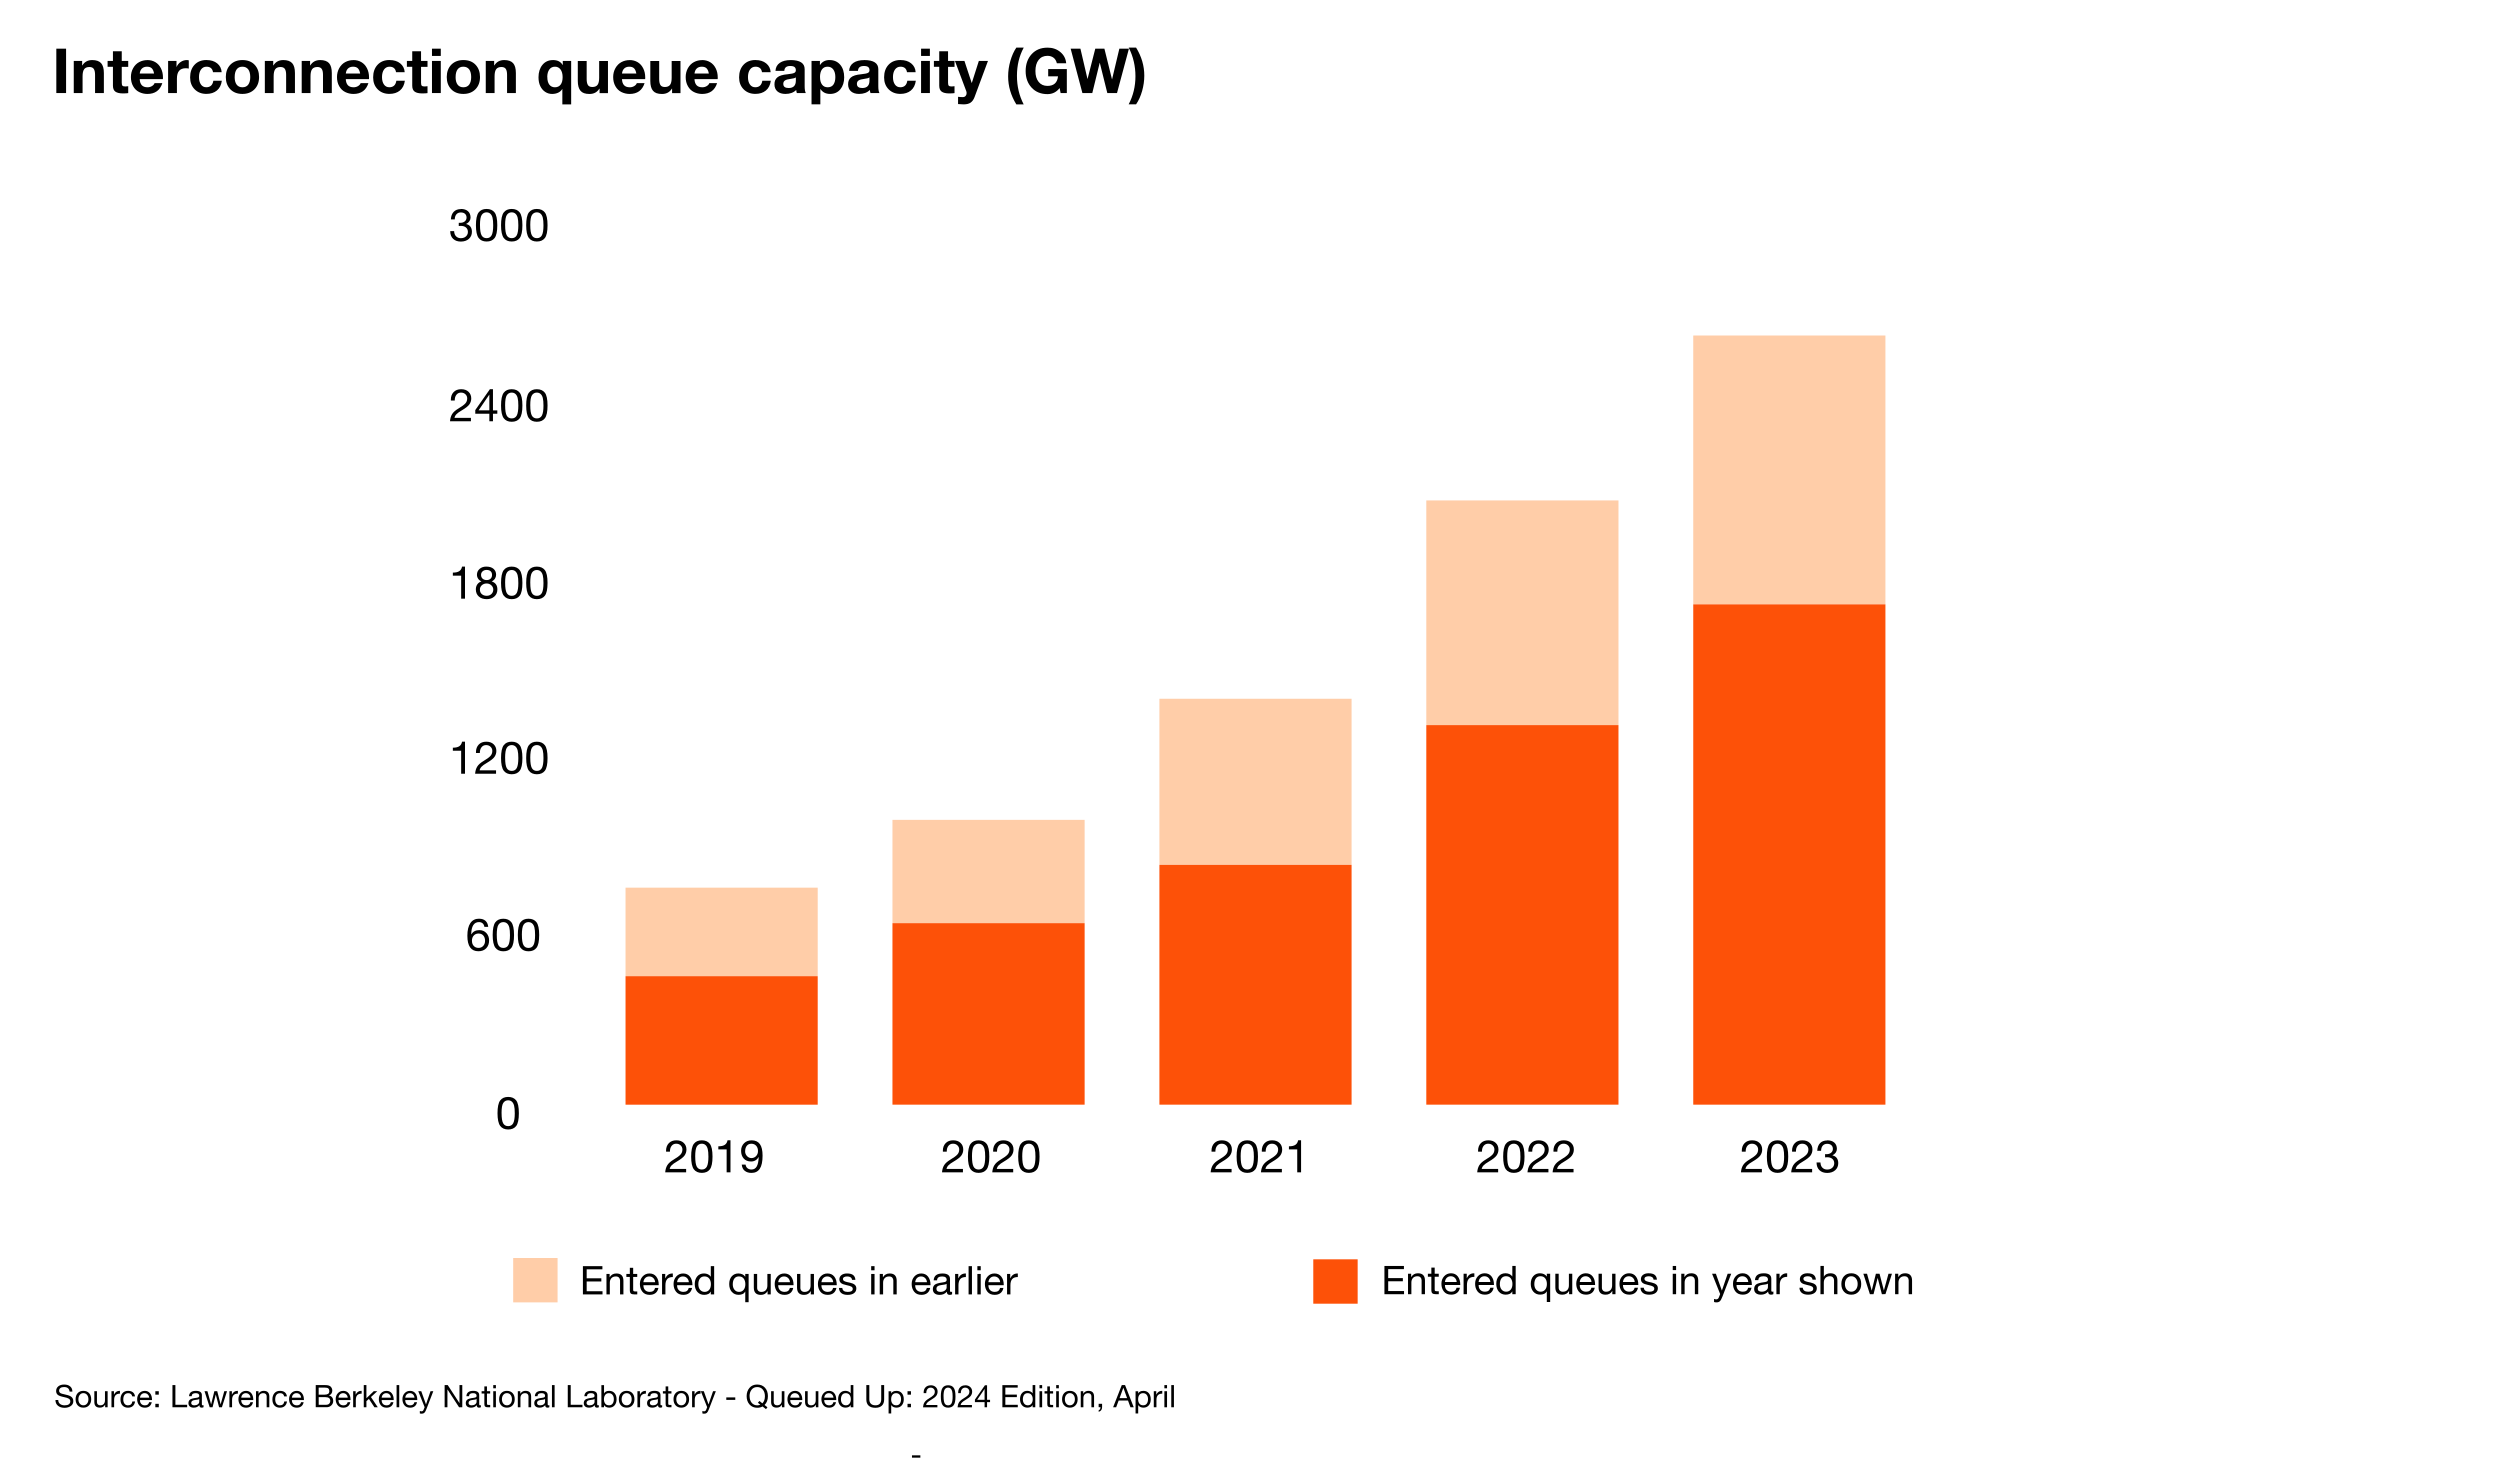 <?xml version="1.0" encoding="UTF-8"?><svg id="Capa_1" xmlns="http://www.w3.org/2000/svg" width="885" height="519" viewBox="0 0 885 519"><rect x="18.41" y="17.23" width="397.6" height="19.21" style="fill:none;"/><path d="M23.39,17.23v15.71h-3.45v-15.71h3.45Z"/><path d="M32.63,21.26c1.45,0,2.5.37,3.16,1.1.65.73.98,1.9.98,3.5v7.08h-3.12v-6.45c0-.94-.15-1.64-.45-2.09-.3-.45-.82-.68-1.55-.68-.85,0-1.47.26-1.85.77-.38.51-.57,1.36-.57,2.53v5.92h-3.12v-11.37h2.97v1.58h.07c.78-1.26,1.94-1.89,3.5-1.89Z"/><path d="M43.1,18.16v3.41h2.29v2.09h-2.29v5.63c0,.53.09.88.26,1.06.18.18.53.26,1.06.26.38,0,.7-.03.97-.09v2.44c-.44.07-1.06.11-1.85.11-1.2,0-2.1-.21-2.68-.62s-.88-1.12-.88-2.13v-6.67h-1.89v-2.09h1.89v-3.41h3.12Z"/><path d="M52.14,21.26c1.07,0,2.02.25,2.86.75.84.5,1.49,1.22,1.97,2.17.48.95.72,2.04.72,3.27,0,.12,0,.31-.02.57h-8.21c.03.91.27,1.62.71,2.12.45.51,1.13.76,2.06.76.57,0,1.1-.14,1.57-.43s.78-.63.91-1.04h2.75c-.81,2.55-2.58,3.83-5.32,3.83-1.04-.01-2.01-.24-2.89-.68-.89-.44-1.6-1.13-2.12-2.06-.53-.93-.79-2.01-.79-3.24,0-1.16.27-2.21.8-3.17.54-.95,1.25-1.66,2.13-2.13.89-.47,1.84-.7,2.87-.7ZM54.54,26.03c-.15-.85-.42-1.47-.81-1.85s-.96-.57-1.69-.57-1.36.22-1.8.65c-.44.43-.7,1.02-.77,1.77h5.08Z"/><path d="M66.15,21.26c.26,0,.49.04.68.11v2.9c-.34-.07-.71-.11-1.12-.11-2.05,0-3.08,1.22-3.08,3.65v5.13h-3.12v-11.37h2.97v2.11h.04c.31-.73.8-1.32,1.46-1.76.67-.44,1.39-.66,2.17-.66Z"/><path d="M73.13,21.26c1.54,0,2.79.39,3.76,1.18.97.78,1.5,1.83,1.58,3.13h-3.06c-.21-1.31-.98-1.96-2.31-1.96-.82,0-1.47.34-1.95,1.01-.48.67-.71,1.57-.71,2.68s.23,1.94.68,2.6c.45.66,1.09.99,1.91.99,1.42,0,2.25-.77,2.49-2.31h3.01c-.21,1.51-.79,2.67-1.75,3.46-.96.8-2.2,1.2-3.73,1.2-1.69,0-3.07-.54-4.14-1.62-1.07-1.08-1.61-2.48-1.61-4.21,0-1.88.53-3.37,1.58-4.49s2.46-1.67,4.22-1.67Z"/><path d="M85.82,21.26c1.82,0,3.26.55,4.31,1.66s1.58,2.56,1.58,4.35-.54,3.25-1.62,4.34c-1.08,1.09-2.5,1.64-4.28,1.64s-3.23-.55-4.29-1.66-1.58-2.55-1.58-4.32.54-3.29,1.62-4.38c1.08-1.08,2.5-1.63,4.26-1.63ZM83.07,27.27c0,1.16.23,2.05.7,2.68.47.63,1.15.95,2.05.95s1.62-.32,2.08-.97c.46-.65.69-1.53.69-2.66s-.24-2.08-.71-2.71c-.48-.63-1.17-.95-2.08-.95s-1.55.32-2.02.95c-.47.63-.7,1.53-.7,2.71Z"/><path d="M100.27,21.26c1.45,0,2.5.37,3.16,1.1.65.73.98,1.9.98,3.5v7.08h-3.12v-6.45c0-.94-.15-1.64-.45-2.09-.3-.45-.82-.68-1.55-.68-.85,0-1.47.26-1.85.77-.38.51-.57,1.36-.57,2.53v5.92h-3.12v-11.37h2.97v1.58h.07c.78-1.26,1.94-1.89,3.5-1.89Z"/><path d="M113.32,21.26c1.45,0,2.5.37,3.16,1.1.65.73.98,1.9.98,3.5v7.08h-3.12v-6.45c0-.94-.15-1.64-.45-2.09-.3-.45-.82-.68-1.55-.68-.85,0-1.47.26-1.85.77-.38.51-.57,1.36-.57,2.53v5.92h-3.12v-11.37h2.97v1.58h.07c.78-1.26,1.94-1.89,3.5-1.89Z"/><path d="M125.09,21.26c1.07,0,2.02.25,2.86.75.84.5,1.49,1.22,1.97,2.17.48.95.72,2.04.72,3.27,0,.12,0,.31-.02.57h-8.21c.03.91.27,1.62.71,2.12.45.51,1.13.76,2.06.76.57,0,1.1-.14,1.57-.43s.78-.63.91-1.04h2.75c-.81,2.55-2.58,3.83-5.32,3.83-1.04-.01-2.01-.24-2.89-.68-.89-.44-1.6-1.13-2.12-2.06-.53-.93-.79-2.01-.79-3.24,0-1.16.27-2.21.8-3.17.54-.95,1.25-1.66,2.13-2.13.89-.47,1.84-.7,2.87-.7ZM127.49,26.03c-.15-.85-.42-1.47-.81-1.85s-.96-.57-1.69-.57-1.36.22-1.8.65c-.44.43-.7,1.02-.77,1.77h5.08Z"/><path d="M137.92,21.26c1.54,0,2.79.39,3.76,1.18.97.78,1.5,1.83,1.58,3.13h-3.06c-.21-1.31-.98-1.96-2.31-1.96-.82,0-1.47.34-1.95,1.01-.48.67-.71,1.57-.71,2.68s.23,1.94.68,2.6c.45.66,1.09.99,1.91.99,1.42,0,2.25-.77,2.49-2.31h3.01c-.21,1.51-.79,2.67-1.75,3.46-.96.8-2.2,1.2-3.73,1.2-1.69,0-3.07-.54-4.14-1.62-1.07-1.08-1.61-2.48-1.61-4.21,0-1.88.53-3.37,1.58-4.49s2.46-1.67,4.22-1.67Z"/><path d="M149.05,18.16v3.41h2.29v2.09h-2.29v5.63c0,.53.09.88.26,1.06.18.18.53.26,1.06.26.38,0,.7-.03.97-.09v2.44c-.44.07-1.06.11-1.85.11-1.2,0-2.1-.21-2.68-.62s-.88-1.12-.88-2.13v-6.67h-1.89v-2.09h1.89v-3.41h3.12Z"/><path d="M156.04,17.23v2.57h-3.12v-2.57h3.12ZM156.04,21.57v11.37h-3.12v-11.37h3.12Z"/><path d="M164.03,21.26c1.82,0,3.26.55,4.31,1.66s1.58,2.56,1.58,4.35-.54,3.25-1.62,4.34c-1.08,1.09-2.5,1.64-4.28,1.64s-3.23-.55-4.29-1.66-1.58-2.55-1.58-4.32.54-3.29,1.62-4.38c1.08-1.08,2.5-1.63,4.26-1.63ZM161.28,27.27c0,1.16.23,2.05.7,2.68.47.63,1.15.95,2.05.95s1.62-.32,2.08-.97c.46-.65.69-1.53.69-2.66s-.24-2.08-.71-2.71c-.48-.63-1.17-.95-2.08-.95s-1.55.32-2.02.95c-.47.63-.7,1.53-.7,2.71Z"/><path d="M178.48,21.26c1.45,0,2.5.37,3.16,1.1.65.73.98,1.9.98,3.5v7.08h-3.12v-6.45c0-.94-.15-1.64-.45-2.09-.3-.45-.82-.68-1.55-.68-.85,0-1.47.26-1.85.77-.38.51-.57,1.36-.57,2.53v5.92h-3.12v-11.37h2.97v1.58h.07c.78-1.26,1.94-1.89,3.5-1.89Z"/><path d="M195.73,21.26c1.64,0,2.79.59,3.45,1.76h.04v-1.45h2.97v15.38h-3.12v-5.43h-.04c-.34.57-.82,1-1.46,1.3-.64.29-1.35.44-2.12.44-.89,0-1.71-.24-2.44-.72-.73-.48-1.31-1.15-1.74-2.03s-.64-1.93-.64-3.15c0-1.8.47-3.27,1.4-4.4.93-1.13,2.17-1.69,3.71-1.69ZM193.75,27.27c0,1.17.24,2.07.71,2.69.48.62,1.14.94,1.99.94s1.55-.32,2.02-.95c.47-.63.7-1.51.7-2.64s-.25-2.06-.74-2.72c-.49-.65-1.14-.98-1.95-.98-.87,0-1.54.33-2.02.99-.48.66-.73,1.55-.73,2.66Z"/><path d="M207.68,21.57v6.45c0,.88.14,1.56.42,2.05.28.48.81.73,1.58.73.87,0,1.48-.26,1.86-.77.37-.51.56-1.33.56-2.46v-5.98h3.12v11.37h-2.97v-1.58h-.07c-.78,1.26-1.94,1.89-3.5,1.89s-2.54-.38-3.18-1.13c-.64-.75-.96-1.92-.96-3.49v-7.06h3.12Z"/><path d="M222.86,21.26c1.07,0,2.02.25,2.86.75.84.5,1.49,1.22,1.97,2.17.48.95.72,2.04.72,3.27,0,.12,0,.31-.02.57h-8.21c.03.91.27,1.62.71,2.12.45.51,1.13.76,2.06.76.57,0,1.1-.14,1.57-.43s.78-.63.91-1.04h2.75c-.81,2.55-2.58,3.83-5.32,3.83-1.04-.01-2.01-.24-2.89-.68-.89-.44-1.6-1.13-2.12-2.06-.53-.93-.79-2.01-.79-3.24,0-1.16.27-2.21.8-3.17.54-.95,1.25-1.66,2.13-2.13.89-.47,1.84-.7,2.87-.7ZM225.26,26.03c-.15-.85-.42-1.47-.81-1.85s-.96-.57-1.69-.57-1.36.22-1.8.65c-.44.43-.7,1.02-.77,1.77h5.08Z"/><path d="M233.35,21.57v6.45c0,.88.14,1.56.42,2.05.28.48.81.73,1.58.73.87,0,1.48-.26,1.86-.77.37-.51.56-1.33.56-2.46v-5.98h3.12v11.37h-2.97v-1.58h-.07c-.78,1.26-1.94,1.89-3.5,1.89s-2.54-.38-3.18-1.13c-.64-.75-.96-1.92-.96-3.49v-7.06h3.12Z"/><path d="M248.53,21.26c1.07,0,2.02.25,2.86.75.84.5,1.49,1.22,1.97,2.17.48.95.72,2.04.72,3.27,0,.12,0,.31-.02.57h-8.21c.03.91.27,1.62.71,2.12.45.51,1.13.76,2.06.76.57,0,1.1-.14,1.57-.43s.78-.63.91-1.04h2.75c-.81,2.55-2.58,3.83-5.32,3.83-1.04-.01-2.01-.24-2.89-.68-.89-.44-1.6-1.13-2.12-2.06-.53-.93-.79-2.01-.79-3.24,0-1.16.27-2.21.8-3.17.54-.95,1.25-1.66,2.13-2.13.89-.47,1.84-.7,2.87-.7ZM250.93,26.03c-.15-.85-.42-1.47-.81-1.85s-.96-.57-1.69-.57-1.36.22-1.8.65c-.44.43-.7,1.02-.77,1.77h5.08Z"/><path d="M267.47,21.26c1.54,0,2.79.39,3.76,1.18.97.78,1.5,1.83,1.58,3.13h-3.06c-.21-1.31-.98-1.96-2.31-1.96-.82,0-1.47.34-1.95,1.01-.48.67-.71,1.57-.71,2.68s.23,1.94.68,2.6c.45.66,1.09.99,1.91.99,1.42,0,2.25-.77,2.49-2.31h3.01c-.21,1.51-.79,2.67-1.75,3.46-.96.8-2.2,1.2-3.73,1.2-1.69,0-3.07-.54-4.14-1.62-1.07-1.08-1.61-2.48-1.61-4.21,0-1.88.53-3.37,1.58-4.49s2.46-1.67,4.22-1.67Z"/><path d="M279.88,21.26c3.31.02,4.97,1.09,4.97,3.23v6.03c0,1.11.13,1.92.4,2.42h-3.17c-.12-.35-.19-.72-.22-1.1-.92.94-2.2,1.41-3.83,1.41-1.19,0-2.13-.3-2.83-.9-.7-.6-1.04-1.44-1.04-2.51s.33-1.85.99-2.42c.67-.6,1.9-.98,3.67-1.14,1.26-.13,2.06-.3,2.4-.5.34-.2.51-.5.51-.91,0-.51-.15-.89-.46-1.14s-.82-.37-1.54-.37c-.66,0-1.16.14-1.5.41-.34.27-.54.71-.59,1.31h-3.12c.07-1.25.59-2.19,1.54-2.84.95-.65,2.23-.97,3.83-.97ZM277.29,29.71c0,.97.64,1.45,1.91,1.45,1.67-.01,2.52-.87,2.53-2.57v-1.21c-.25.25-.88.43-1.89.55-.88.1-1.53.28-1.94.54-.41.26-.62.67-.62,1.24Z"/><path d="M293.67,21.26c1.57,0,2.82.55,3.76,1.65.94,1.1,1.41,2.59,1.41,4.47,0,1.72-.45,3.12-1.35,4.22-.9,1.1-2.12,1.65-3.64,1.65s-2.63-.57-3.41-1.72h-.04v5.41h-3.12v-15.38h2.97v1.45h.04c.75-1.17,1.88-1.76,3.39-1.76ZM290.29,27.29c0,1.11.23,1.99.7,2.64.47.65,1.14.97,2.02.97s1.59-.32,2.03-.97c.45-.65.67-1.52.67-2.64s-.24-2.04-.73-2.7c-.48-.65-1.16-.98-2.02-.98s-1.53.32-1.99.97-.69,1.55-.69,2.71Z"/><path d="M305.95,21.26c3.31.02,4.97,1.09,4.97,3.23v6.03c0,1.11.13,1.92.4,2.42h-3.17c-.12-.35-.19-.72-.22-1.1-.92.94-2.2,1.41-3.83,1.41-1.19,0-2.13-.3-2.83-.9-.7-.6-1.04-1.44-1.04-2.51s.33-1.85.99-2.42c.67-.6,1.9-.98,3.67-1.14,1.26-.13,2.06-.3,2.4-.5.34-.2.51-.5.51-.91,0-.51-.15-.89-.46-1.14s-.82-.37-1.54-.37c-.66,0-1.16.14-1.5.41-.34.27-.54.71-.59,1.31h-3.12c.07-1.25.59-2.19,1.54-2.84.95-.65,2.23-.97,3.83-.97ZM303.35,29.71c0,.97.64,1.45,1.91,1.45,1.67-.01,2.52-.87,2.53-2.57v-1.21c-.25.25-.88.43-1.89.55-.88.1-1.53.28-1.94.54-.41.26-.62.67-.62,1.24Z"/><path d="M318.8,21.26c1.54,0,2.79.39,3.76,1.18.97.78,1.5,1.83,1.58,3.13h-3.06c-.21-1.31-.98-1.96-2.31-1.96-.82,0-1.47.34-1.95,1.01-.48.67-.71,1.57-.71,2.68s.23,1.94.68,2.6c.45.66,1.09.99,1.91.99,1.42,0,2.25-.77,2.49-2.31h3.01c-.21,1.51-.79,2.67-1.75,3.46-.96.8-2.2,1.2-3.73,1.2-1.69,0-3.07-.54-4.14-1.62-1.07-1.08-1.61-2.48-1.61-4.21,0-1.88.53-3.37,1.58-4.49s2.46-1.67,4.22-1.67Z"/><path d="M329.18,17.23v2.57h-3.12v-2.57h3.12ZM329.18,21.57v11.37h-3.12v-11.37h3.12Z"/><path d="M335.61,18.16v3.41h2.29v2.09h-2.29v5.63c0,.53.09.88.26,1.06.18.18.53.26,1.06.26.38,0,.7-.03.97-.09v2.44c-.44.07-1.06.11-1.85.11-1.2,0-2.1-.21-2.68-.62s-.88-1.12-.88-2.13v-6.67h-1.89v-2.09h1.89v-3.41h3.12Z"/><path d="M341.41,21.57l2.57,7.79h.04l2.49-7.79h3.23l-4.75,12.8c-.34.89-.8,1.55-1.4,1.96-.59.41-1.42.62-2.48.62-.45,0-1.11-.04-1.96-.11v-2.57c.56.07,1.11.11,1.65.11.44,0,.78-.14,1.02-.41.24-.27.36-.61.36-1.02,0-.23-.04-.47-.13-.7l-4-10.67h3.34Z"/><path d="M362.4,16.86c-1.6,2.96-2.4,6.28-2.4,9.97s.79,7.04,2.38,10.12h-2.6c-1.94-3.15-2.9-6.45-2.9-9.9,0-1.83.26-3.67.79-5.5.53-1.83,1.23-3.4,2.11-4.69h2.62Z"/><path d="M370.81,16.86c1.79,0,3.31.52,4.55,1.56,1.25,1.04,1.94,2.37,2.07,3.98h-3.3c-.21-.88-.6-1.54-1.19-1.98-.59-.44-1.3-.66-2.13-.66-1.35,0-2.4.49-3.15,1.46s-1.12,2.28-1.12,3.93.38,2.89,1.14,3.84c.76.95,1.8,1.42,3.12,1.42,2.26,0,3.5-1.13,3.74-3.39h-3.48v-2.57h6.6v8.49h-2.2l-.35-1.78c-1.1,1.44-2.54,2.16-4.31,2.16-2.32,0-4.18-.76-5.6-2.29-1.42-1.53-2.12-3.48-2.12-5.87s.7-4.43,2.11-5.97c1.41-1.55,3.28-2.32,5.61-2.32Z"/><path d="M382.47,17.23l2.49,10.69h.04l2.73-10.69h3.23l2.68,10.82h.04l2.57-10.82h3.39l-4.22,15.71h-3.43l-2.66-10.69h-.04l-2.62,10.69h-3.5l-4.16-15.71h3.45Z"/><path d="M402.18,16.86c1.94,3.15,2.9,6.46,2.9,9.92,0,1.79-.25,3.59-.76,5.4-.51,1.81-1.22,3.4-2.15,4.76h-2.62c1.6-3.05,2.4-6.37,2.4-9.94s-.79-7.03-2.38-10.14h2.6Z"/><path d="M325.81,515.19v.82h-2.97v-.82h2.97Z"/><rect x="221.44" y="314.23" width="68.03" height="31.34" style="fill:#ffcda8;"/><rect x="315.93" y="290.23" width="68.03" height="36.57" style="fill:#ffcda8;"/><rect x="410.43" y="247.36" width="68.03" height="58.8" style="fill:#ffcda8;"/><rect x="504.91" y="177.15" width="68.03" height="79.54" style="fill:#ffcda8;"/><rect x="599.41" y="118.77" width="68.03" height="95.16" style="fill:#ffcda8;"/><rect x="221.44" y="345.57" width="68.03" height="45.49" style="fill:#fd5108;"/><rect x="315.93" y="326.8" width="68.03" height="64.25" style="fill:#fd5108;"/><rect x="410.43" y="306.16" width="68.03" height="84.89" style="fill:#fd5108;"/><rect x="504.91" y="256.69" width="68.03" height="134.36" style="fill:#fd5108;"/><rect x="599.41" y="213.94" width="68.03" height="177.11" style="fill:#fd5108;"/><rect x="181.67" y="445.33" width="15.71" height="15.71" style="fill:#ffcda8;"/><rect x="464.9" y="445.8" width="15.71" height="15.71" style="fill:#fd5108;"/><rect x="19.24" y="488.75" width="481.14" height="16.22" style="fill:none;"/><path d="M22.73,490.13c.89,0,1.59.22,2.11.66.52.44.78,1.05.78,1.83h-.99c-.12-1.07-.77-1.61-1.95-1.61-.56,0-1,.12-1.3.35s-.46.56-.46,1c0,.27.11.51.34.71.23.21.95.43,2.18.68.84.17,1.47.43,1.89.79.41.36.62.85.62,1.48,0,.73-.3,1.31-.9,1.72-.6.41-1.32.62-2.17.63-.99,0-1.78-.25-2.37-.74-.59-.49-.88-1.17-.88-2.03h.99c0,.61.22,1.08.64,1.4.42.33.97.49,1.64.49.64,0,1.13-.12,1.47-.37.34-.25.52-.6.52-1.06,0-.38-.17-.68-.5-.91s-.9-.41-1.71-.57c-1.15-.23-1.91-.51-2.27-.84-.36-.33-.54-.77-.54-1.31,0-.7.26-1.25.78-1.67.52-.42,1.21-.63,2.07-.63Z"/><path d="M29.52,492.36c.85,0,1.52.27,2.02.81.5.54.74,1.26.74,2.17s-.25,1.58-.74,2.13c-.5.56-1.17.84-2.02.84s-1.51-.27-2.01-.81c-.5-.54-.75-1.26-.75-2.16s.25-1.63.74-2.17c.5-.54,1.17-.81,2.02-.81ZM27.75,495.34c0,.64.17,1.15.5,1.55s.75.59,1.28.59.94-.2,1.27-.59c.33-.39.5-.91.5-1.56s-.17-1.16-.5-1.56c-.33-.4-.76-.6-1.29-.6s-.93.2-1.26.6c-.33.4-.5.92-.5,1.55Z"/><path d="M34.32,492.49v3.87c0,.33.1.6.31.81.21.21.49.31.85.31.55,0,.97-.16,1.25-.48s.43-.74.43-1.27v-3.25h.94v5.69h-.88v-.9h-.02c-.39.69-1,1.03-1.85,1.03-1.31,0-1.96-.67-1.96-2.02v-3.79h.93Z"/><path d="M42.46,492.36v.99c-.7,0-1.22.19-1.56.56s-.5.95-.5,1.73v2.54h-.94v-5.69h.88v1.2h.02c.43-.89,1.08-1.33,1.96-1.33h.13Z"/><path d="M45.34,492.36c.69,0,1.25.16,1.68.49.43.33.69.82.77,1.47h-.97c-.16-.76-.63-1.13-1.41-1.13-.58,0-1.02.19-1.32.58s-.45.93-.45,1.64c0,.62.15,1.13.44,1.51.29.38.7.57,1.22.57.46,0,.81-.12,1.08-.36.26-.24.42-.58.48-1.02h.96c-.1.71-.37,1.26-.8,1.64s-1,.57-1.71.57c-.82,0-1.47-.26-1.95-.78-.48-.52-.71-1.23-.71-2.13s.24-1.68.72-2.23,1.13-.82,1.96-.82Z"/><path d="M51.24,492.36c.81,0,1.44.29,1.89.87.46.58.68,1.34.68,2.28v.11h-4.26v.07c0,.55.16.99.47,1.31.31.33.75.49,1.3.49.81,0,1.3-.37,1.47-1.11h.92c-.12.64-.4,1.12-.82,1.45-.43.33-.96.49-1.61.49-.89,0-1.57-.29-2.04-.88-.46-.59-.69-1.3-.69-2.13s.25-1.54.76-2.1,1.14-.84,1.91-.84ZM52.82,494.79c-.03-.46-.2-.84-.5-1.15-.3-.3-.69-.46-1.15-.46-.43,0-.8.15-1.1.43-.3.29-.47.68-.52,1.17h3.27Z"/><path d="M56.21,492.49v1.22h-1.22v-1.22h1.22ZM56.21,496.95v1.22h-1.22v-1.22h1.22Z"/><path d="M62.09,490.32v6.97h4.16v.88h-5.2v-7.85h1.04Z"/><path d="M69.34,492.36c1.42,0,2.12.51,2.12,1.53v3.28c0,.21.1.32.3.32.09,0,.19-.02.29-.06v.73c-.18.1-.41.15-.67.15-.53,0-.79-.29-.79-.88-.5.59-1.17.88-2,.88-.59,0-1.05-.14-1.38-.41-.33-.28-.5-.67-.5-1.18s.16-.91.49-1.21,1.1-.53,2.3-.68c.41-.05.69-.13.83-.24.14-.11.21-.26.21-.47,0-.62-.42-.94-1.27-.94-.46,0-.81.09-1.04.26-.23.17-.36.45-.38.82h-.93c.07-1.27.88-1.9,2.42-1.9ZM67.69,496.65c0,.26.1.47.29.62.19.15.46.22.81.22.51,0,.92-.12,1.25-.37s.49-.55.49-.89v-.98c-.17.12-.39.19-.66.23l-.96.14c-.42.06-.73.17-.92.34-.2.17-.3.4-.3.7Z"/><path d="M73.43,492.49l1.29,4.65h.02l1.14-4.65h1.02l1.2,4.65h.01l1.28-4.65h.97l-1.8,5.68h-.01s-.99.01-.99.01l-1.17-4.52h-.01l-1.14,4.52h-1.01l-1.83-5.69h1.03Z"/><path d="M84.21,492.36v.99c-.7,0-1.22.19-1.56.56s-.5.95-.5,1.73v2.54h-.94v-5.69h.88v1.2h.02c.43-.89,1.08-1.33,1.96-1.33h.13Z"/><path d="M87.09,492.36c.81,0,1.44.29,1.89.87.46.58.68,1.34.68,2.28v.11h-4.26v.07c0,.55.16.99.47,1.31.31.33.75.49,1.3.49.81,0,1.3-.37,1.47-1.11h.92c-.12.64-.4,1.12-.82,1.45-.43.33-.96.49-1.61.49-.89,0-1.57-.29-2.04-.88-.46-.59-.69-1.3-.69-2.13s.25-1.54.76-2.1,1.14-.84,1.91-.84ZM88.67,494.79c-.03-.46-.2-.84-.5-1.15-.3-.3-.69-.46-1.15-.46-.43,0-.8.15-1.1.43-.3.29-.47.68-.52,1.17h3.27Z"/><path d="M93.38,492.36c1.3,0,1.96.68,1.96,2.03v3.78h-.94v-3.88c0-.32-.1-.58-.3-.79-.2-.21-.49-.32-.87-.32-.54,0-.95.16-1.24.48-.29.32-.43.74-.43,1.26v3.25h-.93v-5.69h.88v.9h.02c.41-.69,1.03-1.03,1.85-1.03Z"/><path d="M99.12,492.36c.69,0,1.25.16,1.68.49.43.33.69.82.77,1.47h-.97c-.16-.76-.63-1.13-1.41-1.13-.58,0-1.02.19-1.32.58s-.45.93-.45,1.64c0,.62.15,1.13.44,1.51.29.38.7.57,1.22.57.46,0,.81-.12,1.08-.36.26-.24.42-.58.48-1.02h.96c-.1.71-.37,1.26-.8,1.64s-1,.57-1.71.57c-.82,0-1.47-.26-1.95-.78-.48-.52-.71-1.23-.71-2.13s.24-1.68.72-2.23,1.13-.82,1.96-.82Z"/><path d="M105.02,492.36c.81,0,1.44.29,1.89.87.46.58.68,1.34.68,2.28v.11h-4.26v.07c0,.55.16.99.47,1.31.31.33.75.49,1.3.49.81,0,1.3-.37,1.47-1.11h.92c-.12.64-.4,1.12-.82,1.45-.43.33-.96.49-1.61.49-.89,0-1.57-.29-2.04-.88-.46-.59-.69-1.3-.69-2.13s.25-1.54.76-2.1,1.14-.84,1.91-.84ZM106.6,494.79c-.03-.46-.2-.84-.5-1.15-.3-.3-.69-.46-1.15-.46-.43,0-.8.15-1.1.43-.3.29-.47.68-.52,1.17h3.27Z"/><path d="M115.13,490.32c.97,0,1.62.2,1.97.59s.52.84.53,1.33c0,.42-.1.78-.3,1.08-.2.3-.49.53-.86.68v.02c.48.1.85.32,1.11.66.26.34.38.75.38,1.23,0,.65-.23,1.18-.68,1.61-.45.43-1.01.64-1.67.64h-3.84v-7.85h3.35ZM114.96,493.7c.53,0,.93-.1,1.21-.29.27-.19.41-.52.41-.96,0-.41-.12-.72-.35-.93-.23-.21-.65-.31-1.26-.31h-2.16v2.5h2.14ZM115.48,497.3c.42,0,.77-.12,1.03-.37.26-.25.4-.59.4-1.03,0-.87-.58-1.31-1.75-1.31h-2.34v2.72h2.66Z"/><path d="M121.52,492.36c.81,0,1.44.29,1.89.87.46.58.68,1.34.68,2.28v.11h-4.26v.07c0,.55.16.99.47,1.31.31.33.75.49,1.3.49.81,0,1.3-.37,1.47-1.11h.92c-.12.64-.4,1.12-.82,1.45-.43.33-.96.49-1.61.49-.89,0-1.57-.29-2.04-.88-.46-.59-.69-1.3-.69-2.13s.25-1.54.76-2.1,1.14-.84,1.91-.84ZM123.1,494.79c-.03-.46-.2-.84-.5-1.15-.3-.3-.69-.46-1.15-.46-.43,0-.8.15-1.1.43-.3.29-.47.68-.52,1.17h3.27Z"/><path d="M128.02,492.36v.99c-.7,0-1.22.19-1.56.56s-.5.95-.5,1.73v2.54h-.94v-5.69h.88v1.2h.02c.43-.89,1.08-1.33,1.96-1.33h.13Z"/><path d="M129.71,490.32v4.65l2.6-2.49h1.25l-2.25,2.07,2.42,3.62h-1.19l-1.95-2.97-.88.81v2.16h-.94v-7.85h.94Z"/><path d="M136.8,492.36c.81,0,1.44.29,1.89.87.46.58.68,1.34.68,2.28v.11h-4.26v.07c0,.55.16.99.47,1.31.31.33.75.49,1.3.49.81,0,1.3-.37,1.47-1.11h.92c-.12.64-.4,1.12-.82,1.45-.43.33-.96.49-1.61.49-.89,0-1.57-.29-2.04-.88-.46-.59-.69-1.3-.69-2.13s.25-1.54.76-2.1,1.14-.84,1.91-.84ZM138.38,494.79c-.03-.46-.2-.84-.5-1.15-.3-.3-.69-.46-1.15-.46-.43,0-.8.15-1.1.43-.3.29-.47.68-.52,1.17h3.27Z"/><path d="M141.33,490.32v7.85h-.94v-7.85h.94Z"/><path d="M145.15,492.36c.81,0,1.44.29,1.89.87.46.58.68,1.34.68,2.28v.11h-4.26v.07c0,.55.16.99.47,1.31.31.33.75.49,1.3.49.81,0,1.3-.37,1.47-1.11h.92c-.12.64-.4,1.12-.82,1.45-.43.33-.96.49-1.61.49-.89,0-1.57-.29-2.04-.88-.46-.59-.69-1.3-.69-2.13s.25-1.54.76-2.1,1.14-.84,1.91-.84ZM146.73,494.79c-.03-.46-.2-.84-.5-1.15-.3-.3-.69-.46-1.15-.46-.43,0-.8.15-1.1.43-.3.29-.47.68-.52,1.17h3.27Z"/><path d="M149.13,492.49l1.66,4.65h.02l1.59-4.65h.99l-2.42,6.29c-.26.68-.5,1.13-.74,1.35s-.56.32-.96.32c-.25,0-.47-.03-.65-.1v-.86c.26.09.45.13.55.13.39,0,.65-.19.79-.57l.36-.91-2.25-5.65h1.06Z"/><path d="M158.5,490.32l4.14,6.37h.02v-6.37h.99v7.85h-1.14l-4.1-6.3h-.02v6.3h-.99v-7.85h1.11Z"/><path d="M167.52,492.36c1.42,0,2.12.51,2.12,1.53v3.28c0,.21.1.32.3.32.09,0,.19-.02.29-.06v.73c-.18.1-.41.15-.67.15-.53,0-.79-.29-.79-.88-.5.59-1.17.88-2,.88-.59,0-1.05-.14-1.38-.41-.33-.28-.5-.67-.5-1.18s.16-.91.49-1.21,1.1-.53,2.3-.68c.41-.05.69-.13.83-.24.14-.11.21-.26.21-.47,0-.62-.42-.94-1.27-.94-.46,0-.81.09-1.04.26-.23.17-.36.45-.38.82h-.93c.07-1.27.88-1.9,2.42-1.9ZM165.87,496.65c0,.26.1.47.29.62.19.15.46.22.81.22.51,0,.92-.12,1.25-.37s.49-.55.49-.89v-.98c-.17.12-.39.19-.66.23l-.96.14c-.42.06-.73.17-.92.34-.2.17-.3.4-.3.7Z"/><path d="M172.39,490.78v1.71h1.13v.83h-1.13v3.56c0,.17.03.29.1.36.07.07.23.11.5.11h.54v.83h-.77c-.48,0-.82-.08-1.01-.24-.19-.16-.29-.48-.29-.95v-3.67h-.97v-.83h.97v-1.71h.93Z"/><path d="M175.55,490.32v1.14h-.94v-1.14h.94ZM175.55,492.49v5.69h-.94v-5.69h.94Z"/><path d="M179.45,492.36c.85,0,1.52.27,2.02.81.5.54.74,1.26.74,2.17s-.25,1.58-.74,2.13c-.5.56-1.17.84-2.02.84s-1.51-.27-2.01-.81c-.5-.54-.75-1.26-.75-2.16s.25-1.63.74-2.17c.5-.54,1.17-.81,2.02-.81ZM177.68,495.34c0,.64.17,1.15.5,1.55s.75.59,1.28.59.94-.2,1.27-.59c.33-.39.5-.91.5-1.56s-.17-1.16-.5-1.56c-.33-.4-.76-.6-1.29-.6s-.93.2-1.26.6c-.33.4-.5.92-.5,1.55Z"/><path d="M186.06,492.36c1.3,0,1.96.68,1.96,2.03v3.78h-.94v-3.88c0-.32-.1-.58-.3-.79-.2-.21-.49-.32-.87-.32-.54,0-.95.16-1.24.48-.29.32-.43.74-.43,1.26v3.25h-.93v-5.69h.88v.9h.02c.41-.69,1.03-1.03,1.85-1.03Z"/><path d="M191.76,492.36c1.42,0,2.12.51,2.12,1.53v3.28c0,.21.1.32.3.32.09,0,.19-.02.29-.06v.73c-.18.1-.41.15-.67.15-.53,0-.79-.29-.79-.88-.5.59-1.17.88-2,.88-.59,0-1.05-.14-1.38-.41-.33-.28-.5-.67-.5-1.18s.16-.91.49-1.21,1.1-.53,2.3-.68c.41-.05.69-.13.83-.24.14-.11.21-.26.21-.47,0-.62-.42-.94-1.27-.94-.46,0-.81.09-1.04.26-.23.17-.36.45-.38.82h-.93c.07-1.27.88-1.9,2.42-1.9ZM190.11,496.65c0,.26.1.47.29.62.19.15.46.22.81.22.51,0,.92-.12,1.25-.37s.49-.55.49-.89v-.98c-.17.12-.39.19-.66.23l-.96.14c-.42.06-.73.17-.92.34-.2.17-.3.4-.3.7Z"/><path d="M196.33,490.32v7.85h-.94v-7.85h.94Z"/><path d="M202.03,490.32v6.97h4.16v.88h-5.2v-7.85h1.04Z"/><path d="M209.28,492.36c1.42,0,2.12.51,2.12,1.53v3.28c0,.21.1.32.3.32.09,0,.19-.02.29-.06v.73c-.18.1-.41.15-.67.15-.53,0-.79-.29-.79-.88-.5.59-1.17.88-2,.88-.59,0-1.05-.14-1.38-.41-.33-.28-.5-.67-.5-1.18s.16-.91.49-1.21,1.1-.53,2.3-.68c.41-.05.69-.13.83-.24.14-.11.21-.26.21-.47,0-.62-.42-.94-1.27-.94-.46,0-.81.09-1.04.26-.23.17-.36.45-.38.82h-.93c.07-1.27.88-1.9,2.42-1.9ZM207.63,496.65c0,.26.1.47.29.62.19.15.46.22.81.22.51,0,.92-.12,1.25-.37s.49-.55.49-.89v-.98c-.17.12-.39.19-.66.23l-.96.14c-.42.06-.73.17-.92.34-.2.17-.3.4-.3.7Z"/><path d="M213.83,490.32v2.94h.02c.3-.6.91-.9,1.81-.9.79,0,1.43.27,1.9.82.48.55.71,1.27.71,2.17s-.24,1.6-.71,2.15c-.47.54-1.1.81-1.89.81-.35,0-.7-.07-1.03-.21-.34-.14-.61-.37-.8-.68h-.02v.76h-.93v-7.85h.93ZM213.79,495.33c0,.66.16,1.18.47,1.57s.75.58,1.33.58.96-.19,1.26-.58.45-.93.45-1.62c0-.62-.16-1.13-.48-1.52-.32-.39-.75-.58-1.29-.58s-.95.19-1.26.58-.47.91-.47,1.56Z"/><path d="M221.83,492.36c.85,0,1.52.27,2.02.81.5.54.74,1.26.74,2.17s-.25,1.58-.74,2.13c-.5.56-1.17.84-2.02.84s-1.51-.27-2.01-.81c-.5-.54-.75-1.26-.75-2.16s.25-1.63.74-2.17c.5-.54,1.17-.81,2.02-.81ZM220.06,495.34c0,.64.17,1.15.5,1.55s.75.59,1.28.59.94-.2,1.27-.59c.33-.39.5-.91.5-1.56s-.17-1.16-.5-1.56c-.33-.4-.76-.6-1.29-.6s-.93.2-1.26.6c-.33.4-.5.92-.5,1.55Z"/><path d="M228.65,492.36v.99c-.7,0-1.22.19-1.56.56s-.5.95-.5,1.73v2.54h-.94v-5.69h.88v1.2h.02c.43-.89,1.08-1.33,1.96-1.33h.13Z"/><path d="M231.69,492.36c1.42,0,2.12.51,2.12,1.53v3.28c0,.21.1.32.3.32.09,0,.19-.02.29-.06v.73c-.18.1-.41.15-.67.15-.53,0-.79-.29-.79-.88-.5.59-1.17.88-2,.88-.59,0-1.05-.14-1.38-.41-.33-.28-.5-.67-.5-1.18s.16-.91.49-1.21,1.1-.53,2.3-.68c.41-.05.69-.13.83-.24.14-.11.21-.26.21-.47,0-.62-.42-.94-1.27-.94-.46,0-.81.09-1.04.26-.23.17-.36.45-.38.82h-.93c.07-1.27.88-1.9,2.42-1.9ZM230.04,496.65c0,.26.1.47.29.62.19.15.46.22.81.22.51,0,.92-.12,1.25-.37s.49-.55.49-.89v-.98c-.17.12-.39.19-.66.23l-.96.14c-.42.06-.73.17-.92.34-.2.17-.3.4-.3.7Z"/><path d="M236.56,490.78v1.71h1.13v.83h-1.13v3.56c0,.17.03.29.1.36.07.07.23.11.5.11h.54v.83h-.77c-.48,0-.82-.08-1.01-.24-.19-.16-.29-.48-.29-.95v-3.67h-.97v-.83h.97v-1.71h.93Z"/><path d="M241.18,492.36c.85,0,1.52.27,2.02.81.5.54.74,1.26.74,2.17s-.25,1.58-.74,2.13c-.5.56-1.17.84-2.02.84s-1.51-.27-2.01-.81c-.5-.54-.75-1.26-.75-2.16s.25-1.63.74-2.17c.5-.54,1.17-.81,2.02-.81ZM239.41,495.34c0,.64.17,1.15.5,1.55s.75.59,1.28.59.94-.2,1.27-.59c.33-.39.5-.91.5-1.56s-.17-1.16-.5-1.56c-.33-.4-.76-.6-1.29-.6s-.93.2-1.26.6c-.33.4-.5.92-.5,1.55Z"/><path d="M248,492.36v.99c-.7,0-1.22.19-1.56.56s-.5.95-.5,1.73v2.54h-.94v-5.69h.88v1.2h.02c.43-.89,1.08-1.33,1.96-1.33h.13Z"/><path d="M249.15,492.49l1.66,4.65h.02l1.59-4.65h.99l-2.42,6.29c-.26.68-.5,1.13-.74,1.35s-.56.32-.96.32c-.25,0-.47-.03-.65-.1v-.86c.26.09.45.13.55.13.39,0,.65-.19.79-.57l.36-.91-2.25-5.65h1.06Z"/><path d="M260.29,494.68v.88h-3.18v-.88h3.18Z"/><path d="M268.08,490.13c1.13,0,2.04.38,2.73,1.13.69.76,1.03,1.75,1.03,2.98,0,1.31-.4,2.35-1.19,3.12l1.03.83-.53.66-1.2-.97c-.52.32-1.15.47-1.88.47-1.13,0-2.04-.39-2.73-1.15-.69-.77-1.03-1.76-1.03-2.96s.34-2.15,1.01-2.94,1.59-1.18,2.75-1.18ZM265.36,494.25c0,.96.25,1.74.74,2.34.5.6,1.15.9,1.97.9.37,0,.74-.07,1.09-.22l-.87-.69.55-.64,1.04.84c.6-.6.9-1.44.9-2.52,0-.95-.24-1.72-.73-2.33s-1.15-.91-2-.91-1.5.3-1.98.91c-.48.61-.73,1.38-.73,2.32Z"/><path d="M273.9,492.49v3.87c0,.33.1.6.31.81.21.21.49.31.85.31.55,0,.97-.16,1.25-.48s.43-.74.43-1.27v-3.25h.94v5.69h-.88v-.9h-.02c-.39.69-1,1.03-1.85,1.03-1.31,0-1.96-.67-1.96-2.02v-3.79h.93Z"/><path d="M281.44,492.36c.81,0,1.44.29,1.89.87.46.58.68,1.34.68,2.28v.11h-4.26v.07c0,.55.16.99.47,1.31.31.33.75.49,1.3.49.81,0,1.3-.37,1.47-1.11h.92c-.12.64-.4,1.12-.82,1.45-.43.33-.96.49-1.61.49-.89,0-1.57-.29-2.04-.88-.46-.59-.69-1.3-.69-2.13s.25-1.54.76-2.1,1.14-.84,1.91-.84ZM283.03,494.79c-.03-.46-.2-.84-.5-1.15-.3-.3-.69-.46-1.15-.46-.43,0-.8.15-1.1.43-.3.29-.47.68-.52,1.17h3.27Z"/><path d="M285.92,492.49v3.87c0,.33.1.6.31.81.21.21.49.31.85.31.55,0,.97-.16,1.25-.48s.43-.74.43-1.27v-3.25h.94v5.69h-.88v-.9h-.02c-.39.69-1,1.03-1.85,1.03-1.31,0-1.96-.67-1.96-2.02v-3.79h.93Z"/><path d="M293.47,492.36c.81,0,1.44.29,1.89.87.46.58.68,1.34.68,2.28v.11h-4.26v.07c0,.55.16.99.47,1.31.31.33.75.49,1.3.49.81,0,1.3-.37,1.47-1.11h.92c-.12.64-.4,1.12-.82,1.45-.43.33-.96.49-1.61.49-.89,0-1.57-.29-2.04-.88-.46-.59-.69-1.3-.69-2.13s.25-1.54.76-2.1,1.14-.84,1.91-.84ZM295.05,494.79c-.03-.46-.2-.84-.5-1.15-.3-.3-.69-.46-1.15-.46-.43,0-.8.15-1.1.43-.3.29-.47.68-.52,1.17h3.27Z"/><path d="M302.09,490.32v7.85h-.94v-.77h-.02c-.15.29-.38.52-.7.67-.32.15-.69.23-1.12.23-.78,0-1.42-.27-1.9-.82-.48-.55-.72-1.27-.72-2.17s.23-1.61.7-2.15c.47-.54,1.09-.81,1.89-.81.37,0,.73.08,1.07.23.34.15.6.37.78.66h.02v-2.93h.94ZM297.69,495.38c0,.62.16,1.13.48,1.52.32.39.75.58,1.28.58s.96-.2,1.27-.59c.31-.39.47-.91.47-1.56s-.16-1.17-.47-1.56c-.31-.4-.76-.59-1.34-.59-.54,0-.96.2-1.25.59-.29.39-.44.93-.44,1.61Z"/><path d="M307.74,490.32v5.06c0,.65.18,1.16.54,1.53.36.38.91.57,1.63.57.68,0,1.19-.19,1.53-.57.34-.38.51-.89.51-1.53v-5.06h1.04v5.07c0,.95-.27,1.69-.8,2.2s-1.3.77-2.29.77c-1.08,0-1.88-.26-2.42-.77s-.8-1.25-.8-2.2v-5.07h1.04Z"/><path d="M317.33,492.36c.81,0,1.44.27,1.91.82s.7,1.27.7,2.17-.24,1.6-.71,2.15c-.47.54-1.1.81-1.89.81-.35,0-.7-.07-1.03-.21-.34-.14-.61-.37-.8-.68h-.02v2.94h-.93v-7.86h.93v.77h.02c.3-.6.91-.9,1.81-.9ZM315.46,495.33c0,.66.16,1.18.47,1.57s.75.58,1.33.58.96-.19,1.26-.58.45-.93.45-1.62c0-.62-.16-1.13-.48-1.52-.32-.39-.75-.58-1.29-.58s-.95.19-1.26.57-.47.91-.47,1.57Z"/><path d="M322.48,492.49v1.22h-1.22v-1.22h1.22ZM322.48,496.95v1.22h-1.22v-1.22h1.22Z"/><path d="M329.46,490.38c.74,0,1.33.21,1.78.63s.67.96.67,1.62c0,.54-.15,1.02-.45,1.45-.3.43-.94.93-1.91,1.5-.56.32-.97.62-1.23.88-.26.26-.42.56-.49.9h4v.83h-5.09c.05-.67.22-1.25.5-1.72.28-.47.81-.94,1.58-1.4.76-.45,1.3-.85,1.62-1.18.32-.33.48-.75.48-1.25,0-.4-.14-.73-.42-1.01s-.64-.41-1.08-.41-.83.17-1.11.52c-.27.34-.41.79-.41,1.34v.08h-.93v-.2c-.01-.77.21-1.39.67-1.86.45-.47,1.07-.7,1.84-.7Z"/><path d="M335.64,490.38c.85,0,1.5.28,1.94.85.44.56.66,1.61.66,3.12s-.22,2.56-.66,3.12c-.44.56-1.09.84-1.94.84s-1.52-.29-1.95-.88c-.43-.59-.64-1.61-.64-3.08s.22-2.52.65-3.1c.43-.58,1.08-.87,1.95-.87ZM334.03,494.34c0,1.18.13,2,.38,2.46s.66.69,1.22.69.98-.24,1.23-.72c.25-.48.37-1.28.37-2.39,0-.82-.05-1.44-.17-1.87s-.29-.75-.53-.97c-.25-.22-.55-.33-.92-.33-.49,0-.88.21-1.17.63s-.43,1.25-.43,2.51Z"/><path d="M341.69,490.38c.74,0,1.33.21,1.78.63s.67.96.67,1.62c0,.54-.15,1.02-.45,1.45-.3.43-.94.93-1.91,1.5-.56.32-.97.62-1.23.88-.26.26-.42.56-.49.9h4v.83h-5.09c.05-.67.22-1.25.5-1.72.28-.47.81-.94,1.58-1.4.76-.45,1.3-.85,1.62-1.18.32-.33.48-.75.48-1.25,0-.4-.14-.73-.42-1.01s-.64-.41-1.08-.41-.83.17-1.11.52c-.27.34-.41.79-.41,1.34v.08h-.93v-.2c-.01-.77.21-1.39.67-1.86.45-.47,1.07-.7,1.84-.7Z"/><path d="M349.42,490.38v5.15h1.06v.82h-1.06v1.83h-.88v-1.83h-3.42v-.9l3.55-5.07h.75ZM348.52,491.71l-2.6,3.82h2.62v-3.82h-.02Z"/><path d="M360.27,490.32v.88h-4.38v2.5h4.08v.88h-4.08v2.72h4.41v.88h-5.46v-7.85h5.42Z"/><path d="M366.49,490.32v7.85h-.94v-.77h-.02c-.15.29-.38.52-.7.67-.32.15-.69.23-1.12.23-.78,0-1.42-.27-1.9-.82-.48-.55-.72-1.27-.72-2.17s.23-1.61.7-2.15c.47-.54,1.09-.81,1.89-.81.37,0,.73.08,1.07.23.34.15.6.37.78.66h.02v-2.93h.94ZM362.09,495.38c0,.62.16,1.13.48,1.52.32.39.75.58,1.28.58s.96-.2,1.27-.59c.31-.39.47-.91.47-1.56s-.16-1.17-.47-1.56c-.31-.4-.76-.59-1.34-.59-.54,0-.96.2-1.25.59-.29.39-.44.93-.44,1.61Z"/><path d="M368.92,490.32v1.14h-.94v-1.14h.94ZM368.92,492.49v5.69h-.94v-5.69h.94Z"/><path d="M371.67,490.78v1.71h1.13v.83h-1.13v3.56c0,.17.03.29.1.36.07.07.23.11.5.11h.54v.83h-.77c-.48,0-.82-.08-1.01-.24-.19-.16-.29-.48-.29-.95v-3.67h-.97v-.83h.97v-1.71h.93Z"/><path d="M374.83,490.32v1.14h-.94v-1.14h.94ZM374.83,492.49v5.69h-.94v-5.69h.94Z"/><path d="M378.73,492.36c.85,0,1.52.27,2.02.81.5.54.74,1.26.74,2.17s-.25,1.58-.74,2.13c-.5.56-1.17.84-2.02.84s-1.51-.27-2.01-.81c-.5-.54-.75-1.26-.75-2.16s.25-1.63.74-2.17c.5-.54,1.17-.81,2.02-.81ZM376.96,495.34c0,.64.17,1.15.5,1.55s.75.59,1.28.59.94-.2,1.27-.59c.33-.39.5-.91.5-1.56s-.17-1.16-.5-1.56c-.33-.4-.76-.6-1.29-.6s-.93.2-1.26.6c-.33.4-.5.92-.5,1.55Z"/><path d="M385.34,492.36c1.3,0,1.96.68,1.96,2.03v3.78h-.94v-3.88c0-.32-.1-.58-.3-.79-.2-.21-.49-.32-.87-.32-.54,0-.95.16-1.24.48-.29.32-.43.74-.43,1.26v3.25h-.93v-5.69h.88v.9h.02c.41-.69,1.03-1.03,1.85-1.03Z"/><path d="M390.14,496.95v1.18c0,.41-.1.76-.29,1.04-.19.28-.5.49-.92.62v-.55c.2-.07.35-.19.47-.38.11-.18.17-.4.17-.64v-.06h-.65v-1.22h1.22Z"/><path d="M398.27,490.32l3.07,7.85h-1.16l-.86-2.37h-3.32l-.88,2.37h-1.08l3.07-7.85h1.16ZM397.66,491.27l-1.33,3.66h2.66l-1.31-3.66h-.02Z"/><path d="M404.76,492.36c.81,0,1.44.27,1.91.82s.7,1.27.7,2.17-.24,1.6-.71,2.15c-.47.54-1.1.81-1.89.81-.35,0-.7-.07-1.03-.21-.34-.14-.61-.37-.8-.68h-.02v2.94h-.93v-7.86h.93v.77h.02c.3-.6.91-.9,1.81-.9ZM402.89,495.33c0,.66.16,1.18.47,1.57s.75.58,1.33.58.96-.19,1.26-.58.45-.93.45-1.62c0-.62-.16-1.13-.48-1.52-.32-.39-.75-.58-1.29-.58s-.95.19-1.26.57-.47.91-.47,1.57Z"/><path d="M411.44,492.36v.99c-.7,0-1.22.19-1.56.56s-.5.95-.5,1.73v2.54h-.94v-5.69h.88v1.2h.02c.43-.89,1.08-1.33,1.96-1.33h.13Z"/><path d="M413.13,490.32v1.14h-.94v-1.14h.94ZM413.13,492.49v5.69h-.94v-5.69h.94Z"/><path d="M415.57,490.32v7.85h-.94v-7.85h.94Z"/><path d="M239.45,403.67c1.08,0,1.94.3,2.58.91.65.61.97,1.39.97,2.35,0,.78-.22,1.48-.66,2.11-.44.63-1.37,1.35-2.78,2.18-.81.47-1.41.9-1.78,1.28-.38.38-.62.82-.71,1.31h5.82v1.2h-7.41c.08-.98.32-1.82.73-2.5.41-.69,1.18-1.37,2.3-2.04,1.11-.66,1.9-1.23,2.36-1.72.46-.49.7-1.09.7-1.82,0-.58-.21-1.06-.62-1.46-.41-.4-.94-.6-1.58-.6-.67,0-1.21.25-1.61.75-.4.5-.6,1.15-.6,1.95v.11h-1.36l-.02-.29c0-1.12.33-2.02.98-2.7s1.55-1.02,2.68-1.02Z"/><path d="M248.45,403.67c1.24,0,2.18.41,2.82,1.23.64.82.96,2.34.96,4.54s-.32,3.72-.96,4.54c-.64.82-1.58,1.22-2.82,1.22s-2.22-.43-2.84-1.28-.94-2.35-.94-4.48.31-3.67.94-4.51c.63-.84,1.57-1.26,2.83-1.26ZM246.11,409.43c0,1.72.19,2.91.56,3.58s.97,1,1.78,1,1.43-.35,1.79-1.05c.36-.7.54-1.86.54-3.48,0-1.19-.08-2.1-.24-2.72s-.42-1.09-.78-1.41-.8-.48-1.34-.48c-.71,0-1.28.3-1.7.91-.42.61-.62,1.82-.62,3.65Z"/><path d="M258.59,403.67v11.34h-1.36v-8.13h-2.94v-1.09h.05c.96,0,1.7-.17,2.22-.51.52-.34.85-.88.99-1.62h1.04Z"/><path d="M266.06,403.67c1.32,0,2.3.45,2.94,1.34s.95,2.25.95,4.09c0,2.1-.33,3.65-.98,4.63-.66.99-1.64,1.48-2.95,1.48-.98,0-1.77-.25-2.38-.74s-.96-1.22-1.06-2.19h1.36c.08.55.3.98.68,1.28.38.3.84.45,1.4.45.83,0,1.45-.36,1.86-1.07s.64-1.82.7-3.31l-.03-.03c-.27.49-.63.88-1.09,1.15-.46.28-.98.42-1.55.42-1.12,0-2-.35-2.62-1.04-.63-.69-.94-1.61-.94-2.75,0-1.08.35-1.96,1.04-2.66s1.59-1.04,2.69-1.04ZM263.77,407.56c0,.64.22,1.2.66,1.68.44.48.97.72,1.58.72s1.19-.23,1.64-.7c.45-.47.68-1.07.68-1.79,0-.78-.22-1.41-.65-1.88-.43-.47-1-.71-1.7-.71s-1.24.24-1.62.73c-.39.49-.58,1.14-.58,1.96Z"/><path d="M337.44,403.67c1.08,0,1.94.3,2.58.91.65.61.97,1.39.97,2.35,0,.78-.22,1.48-.66,2.11-.44.63-1.37,1.35-2.78,2.18-.81.47-1.41.9-1.78,1.28-.38.38-.62.82-.71,1.31h5.82v1.2h-7.41c.08-.98.32-1.82.73-2.5.41-.69,1.18-1.37,2.3-2.04,1.11-.66,1.9-1.23,2.36-1.72.46-.49.7-1.09.7-1.82,0-.58-.21-1.06-.62-1.46-.41-.4-.94-.6-1.58-.6-.67,0-1.21.25-1.61.75-.4.5-.6,1.15-.6,1.95v.11h-1.36l-.02-.29c0-1.12.33-2.02.98-2.7s1.55-1.02,2.68-1.02Z"/><path d="M346.43,403.67c1.24,0,2.18.41,2.82,1.23.64.82.96,2.34.96,4.54s-.32,3.72-.96,4.54c-.64.82-1.58,1.22-2.82,1.22s-2.22-.43-2.84-1.28-.94-2.35-.94-4.48.31-3.67.94-4.51c.63-.84,1.57-1.26,2.83-1.26ZM344.09,409.43c0,1.72.19,2.91.56,3.58s.97,1,1.78,1,1.43-.35,1.79-1.05c.36-.7.54-1.86.54-3.48,0-1.19-.08-2.1-.24-2.72s-.42-1.09-.78-1.41-.8-.48-1.34-.48c-.71,0-1.28.3-1.7.91-.42.61-.62,1.82-.62,3.65Z"/><path d="M355.23,403.67c1.08,0,1.94.3,2.58.91.65.61.97,1.39.97,2.35,0,.78-.22,1.48-.66,2.11-.44.63-1.37,1.35-2.78,2.18-.81.47-1.41.9-1.78,1.28-.38.38-.62.82-.71,1.31h5.82v1.2h-7.41c.08-.98.32-1.82.73-2.5.41-.69,1.18-1.37,2.3-2.04,1.11-.66,1.9-1.23,2.36-1.72.46-.49.7-1.09.7-1.82,0-.58-.21-1.06-.62-1.46-.41-.4-.94-.6-1.58-.6-.67,0-1.21.25-1.61.75-.4.5-.6,1.15-.6,1.95v.11h-1.36l-.02-.29c0-1.12.33-2.02.98-2.7s1.55-1.02,2.68-1.02Z"/><path d="M364.22,403.67c1.24,0,2.18.41,2.82,1.23.64.82.96,2.34.96,4.54s-.32,3.72-.96,4.54c-.64.82-1.58,1.22-2.82,1.22s-2.22-.43-2.84-1.28-.94-2.35-.94-4.48.31-3.67.94-4.51c.63-.84,1.57-1.26,2.83-1.26ZM361.88,409.43c0,1.72.19,2.91.56,3.58s.97,1,1.78,1,1.43-.35,1.79-1.05c.36-.7.54-1.86.54-3.48,0-1.19-.08-2.1-.24-2.72s-.42-1.09-.78-1.41-.8-.48-1.34-.48c-.71,0-1.28.3-1.7.91-.42.61-.62,1.82-.62,3.65Z"/><path d="M432.54,403.67c1.08,0,1.94.3,2.58.91.65.61.97,1.39.97,2.35,0,.78-.22,1.48-.66,2.11-.44.63-1.37,1.35-2.78,2.18-.81.47-1.41.9-1.78,1.28-.38.38-.62.82-.71,1.31h5.82v1.2h-7.41c.08-.98.32-1.82.73-2.5.41-.69,1.18-1.37,2.3-2.04,1.11-.66,1.9-1.23,2.36-1.72.46-.49.7-1.09.7-1.82,0-.58-.21-1.06-.62-1.46-.41-.4-.94-.6-1.58-.6-.67,0-1.21.25-1.61.75-.4.5-.6,1.15-.6,1.95v.11h-1.36l-.02-.29c0-1.12.33-2.02.98-2.7s1.55-1.02,2.68-1.02Z"/><path d="M441.54,403.67c1.24,0,2.18.41,2.82,1.23.64.82.96,2.34.96,4.54s-.32,3.72-.96,4.54c-.64.82-1.58,1.22-2.82,1.22s-2.22-.43-2.84-1.28-.94-2.35-.94-4.48.31-3.67.94-4.51c.63-.84,1.57-1.26,2.83-1.26ZM439.2,409.43c0,1.72.19,2.91.56,3.58s.97,1,1.78,1,1.43-.35,1.79-1.05c.36-.7.54-1.86.54-3.48,0-1.19-.08-2.1-.24-2.72s-.42-1.09-.78-1.41-.8-.48-1.34-.48c-.71,0-1.28.3-1.7.91-.42.61-.62,1.82-.62,3.65Z"/><path d="M450.34,403.67c1.08,0,1.94.3,2.58.91.65.61.97,1.39.97,2.35,0,.78-.22,1.48-.66,2.11-.44.63-1.37,1.35-2.78,2.18-.81.47-1.41.9-1.78,1.28-.38.38-.62.82-.71,1.31h5.82v1.2h-7.41c.08-.98.32-1.82.73-2.5.41-.69,1.18-1.37,2.3-2.04,1.11-.66,1.9-1.23,2.36-1.72.46-.49.7-1.09.7-1.82,0-.58-.21-1.06-.62-1.46-.41-.4-.94-.6-1.58-.6-.67,0-1.21.25-1.61.75-.4.5-.6,1.15-.6,1.95v.11h-1.36l-.02-.29c0-1.12.33-2.02.98-2.7s1.55-1.02,2.68-1.02Z"/><path d="M460.58,403.67v11.34h-1.36v-8.13h-2.94v-1.09h.05c.96,0,1.7-.17,2.22-.51.52-.34.85-.88.99-1.62h1.04Z"/><path d="M526.9,403.67c1.08,0,1.94.3,2.58.91.65.61.97,1.39.97,2.35,0,.78-.22,1.48-.66,2.11-.44.63-1.37,1.35-2.78,2.18-.81.47-1.41.9-1.78,1.28-.38.38-.62.82-.71,1.31h5.82v1.2h-7.41c.08-.98.32-1.82.73-2.5.41-.69,1.18-1.37,2.3-2.04,1.11-.66,1.9-1.23,2.36-1.72.46-.49.7-1.09.7-1.82,0-.58-.21-1.06-.62-1.46-.41-.4-.94-.6-1.58-.6-.67,0-1.21.25-1.61.75-.4.5-.6,1.15-.6,1.95v.11h-1.36l-.02-.29c0-1.12.33-2.02.98-2.7s1.55-1.02,2.68-1.02Z"/><path d="M535.9,403.67c1.24,0,2.18.41,2.82,1.23.64.82.96,2.34.96,4.54s-.32,3.72-.96,4.54c-.64.82-1.58,1.22-2.82,1.22s-2.22-.43-2.84-1.28-.94-2.35-.94-4.48.31-3.67.94-4.51c.63-.84,1.57-1.26,2.83-1.26ZM533.56,409.43c0,1.72.19,2.91.56,3.58s.97,1,1.78,1,1.43-.35,1.79-1.05c.36-.7.54-1.86.54-3.48,0-1.19-.08-2.1-.24-2.72s-.42-1.09-.78-1.41-.8-.48-1.34-.48c-.71,0-1.28.3-1.7.91-.42.61-.62,1.82-.62,3.65Z"/><path d="M544.7,403.67c1.08,0,1.94.3,2.58.91.65.61.97,1.39.97,2.35,0,.78-.22,1.48-.66,2.11-.44.63-1.37,1.35-2.78,2.18-.81.47-1.41.9-1.78,1.28-.38.38-.62.82-.71,1.31h5.82v1.2h-7.41c.08-.98.32-1.82.73-2.5.41-.69,1.18-1.37,2.3-2.04,1.11-.66,1.9-1.23,2.36-1.72.46-.49.7-1.09.7-1.82,0-.58-.21-1.06-.62-1.46-.41-.4-.94-.6-1.58-.6-.67,0-1.21.25-1.61.75-.4.5-.6,1.15-.6,1.95v.11h-1.36l-.02-.29c0-1.12.33-2.02.98-2.7s1.55-1.02,2.68-1.02Z"/><path d="M553.59,403.67c1.08,0,1.94.3,2.58.91.65.61.97,1.39.97,2.35,0,.78-.22,1.48-.66,2.11-.44.63-1.37,1.35-2.78,2.18-.81.47-1.41.9-1.78,1.28-.38.38-.62.82-.71,1.31h5.82v1.2h-7.41c.08-.98.32-1.82.73-2.5.41-.69,1.18-1.37,2.3-2.04,1.11-.66,1.9-1.23,2.36-1.72.46-.49.7-1.09.7-1.82,0-.58-.21-1.06-.62-1.46-.41-.4-.94-.6-1.58-.6-.67,0-1.21.25-1.61.75-.4.5-.6,1.15-.6,1.95v.11h-1.36l-.02-.29c0-1.12.33-2.02.98-2.7s1.55-1.02,2.68-1.02Z"/><path d="M620.26,403.67c1.08,0,1.94.3,2.58.91.65.61.97,1.39.97,2.35,0,.78-.22,1.48-.66,2.11-.44.63-1.37,1.35-2.78,2.18-.81.47-1.41.9-1.78,1.28-.38.38-.62.82-.71,1.31h5.82v1.2h-7.41c.08-.98.32-1.82.73-2.5.41-.69,1.18-1.37,2.3-2.04,1.11-.66,1.9-1.23,2.36-1.72.46-.49.7-1.09.7-1.82,0-.58-.21-1.06-.62-1.46-.41-.4-.94-.6-1.58-.6-.67,0-1.21.25-1.61.75-.4.5-.6,1.15-.6,1.95v.11h-1.36l-.02-.29c0-1.12.33-2.02.98-2.7s1.55-1.02,2.68-1.02Z"/><path d="M629.25,403.67c1.24,0,2.18.41,2.82,1.23.64.82.96,2.34.96,4.54s-.32,3.72-.96,4.54c-.64.82-1.58,1.22-2.82,1.22s-2.22-.43-2.84-1.28-.94-2.35-.94-4.48.31-3.67.94-4.51c.63-.84,1.57-1.26,2.83-1.26ZM626.91,409.43c0,1.72.19,2.91.56,3.58s.97,1,1.78,1,1.43-.35,1.79-1.05c.36-.7.54-1.86.54-3.48,0-1.19-.08-2.1-.24-2.72s-.42-1.09-.78-1.41-.8-.48-1.34-.48c-.71,0-1.28.3-1.7.91-.42.61-.62,1.82-.62,3.65Z"/><path d="M638.05,403.67c1.08,0,1.94.3,2.58.91.65.61.97,1.39.97,2.35,0,.78-.22,1.48-.66,2.11-.44.63-1.37,1.35-2.78,2.18-.81.47-1.41.9-1.78,1.28-.38.38-.62.82-.71,1.31h5.82v1.2h-7.41c.08-.98.32-1.82.73-2.5.41-.69,1.18-1.37,2.3-2.04,1.11-.66,1.9-1.23,2.36-1.72.46-.49.7-1.09.7-1.82,0-.58-.21-1.06-.62-1.46-.41-.4-.94-.6-1.58-.6-.67,0-1.21.25-1.61.75-.4.5-.6,1.15-.6,1.95v.11h-1.36l-.02-.29c0-1.12.33-2.02.98-2.7s1.55-1.02,2.68-1.02Z"/><path d="M646.82,403.67c1.09,0,1.93.27,2.53.81.6.54.9,1.28.91,2.22,0,.47-.13.9-.4,1.3-.27.4-.66.72-1.17.98v.03c.67.15,1.18.46,1.53.94.35.48.52,1.08.52,1.81,0,1.02-.36,1.85-1.07,2.49-.71.63-1.65.96-2.82.97-1.16,0-2.08-.32-2.76-.97-.68-.64-1.02-1.54-1.03-2.68v-.05h1.38c.03.8.26,1.42.7,1.85.43.43,1,.65,1.72.65.49,0,.92-.1,1.3-.3.37-.2.66-.47.86-.8.2-.33.3-.69.3-1.09,0-.67-.22-1.2-.66-1.58s-1.04-.58-1.81-.59c-.24.02-.49.04-.77.05v-1.15c.15.01.32.02.51.02.67,0,1.21-.17,1.62-.51.41-.34.62-.79.63-1.34,0-.55-.18-.99-.53-1.32-.35-.33-.85-.49-1.49-.5-.67,0-1.19.22-1.57.65-.37.43-.57,1.04-.59,1.82h-1.36c.06-1.19.4-2.1,1.01-2.72.61-.62,1.45-.93,2.51-.94Z"/><rect x="158.91" y="73.89" width="42.65" height="13.49" style="fill:none;"/><path d="M163.14,73.97c1.09,0,1.93.27,2.53.81.6.54.9,1.28.91,2.22,0,.47-.13.9-.4,1.3s-.66.72-1.17.98v.03c.67.15,1.18.46,1.53.94s.52,1.08.52,1.81c0,1.02-.36,1.85-1.07,2.49-.71.63-1.65.96-2.82.97-1.16,0-2.08-.32-2.76-.97-.68-.65-1.02-1.54-1.03-2.68v-.05h1.38c.03.8.26,1.42.7,1.85.43.43,1,.65,1.72.65.49,0,.92-.1,1.3-.3s.66-.47.86-.8.3-.69.3-1.09c0-.67-.22-1.2-.66-1.58-.44-.38-1.04-.58-1.81-.59-.24.02-.49.04-.77.05v-1.15c.15.01.32.02.51.02.67,0,1.21-.17,1.62-.51.41-.34.62-.79.63-1.34,0-.55-.18-.99-.53-1.32-.35-.33-.85-.49-1.49-.5-.67,0-1.19.22-1.57.65-.37.43-.57,1.04-.59,1.82h-1.36c.06-1.19.4-2.1,1.01-2.72s1.45-.93,2.51-.94Z"/><path d="M172.26,73.97c1.24,0,2.18.41,2.82,1.23.64.82.96,2.34.96,4.54s-.32,3.72-.96,4.54c-.64.82-1.58,1.22-2.82,1.22s-2.22-.43-2.84-1.28-.94-2.35-.94-4.48.31-3.67.94-4.51c.63-.84,1.57-1.26,2.83-1.26ZM169.92,79.73c0,1.72.19,2.91.56,3.58s.97,1,1.78,1,1.43-.35,1.79-1.05c.36-.7.54-1.86.54-3.48,0-1.19-.08-2.1-.24-2.72s-.42-1.09-.78-1.41-.8-.48-1.34-.48c-.71,0-1.28.3-1.7.91s-.62,1.82-.62,3.65Z"/><path d="M181.15,73.97c1.24,0,2.18.41,2.82,1.23.64.82.96,2.34.96,4.54s-.32,3.72-.96,4.54c-.64.82-1.58,1.22-2.82,1.22s-2.22-.43-2.84-1.28-.94-2.35-.94-4.48.31-3.67.94-4.51c.63-.84,1.57-1.26,2.83-1.26ZM178.82,79.73c0,1.72.19,2.91.56,3.58s.97,1,1.78,1,1.43-.35,1.79-1.05c.36-.7.54-1.86.54-3.48,0-1.19-.08-2.1-.24-2.72s-.42-1.09-.78-1.41-.8-.48-1.34-.48c-.71,0-1.28.3-1.7.91s-.62,1.82-.62,3.65Z"/><path d="M190.05,73.97c1.24,0,2.18.41,2.82,1.23.64.82.96,2.34.96,4.54s-.32,3.72-.96,4.54c-.64.82-1.58,1.22-2.82,1.22s-2.22-.43-2.84-1.28-.94-2.35-.94-4.48.31-3.67.94-4.51c.63-.84,1.57-1.26,2.83-1.26ZM187.72,79.73c0,1.72.19,2.91.56,3.58s.97,1,1.78,1,1.43-.35,1.79-1.05c.36-.7.54-1.86.54-3.48,0-1.19-.08-2.1-.24-2.72s-.42-1.09-.78-1.41-.8-.48-1.34-.48c-.71,0-1.28.3-1.7.91s-.62,1.82-.62,3.65Z"/><rect x="158.91" y="137.7" width="42.65" height="13.49" style="fill:none;"/><path d="M163.27,137.78c1.08,0,1.94.3,2.58.91s.97,1.39.97,2.35c0,.78-.22,1.48-.66,2.11s-1.37,1.35-2.78,2.18c-.81.47-1.41.9-1.78,1.28-.38.38-.62.82-.71,1.31h5.82v1.2h-7.41c.08-.98.32-1.82.73-2.5.41-.69,1.18-1.37,2.3-2.04,1.11-.66,1.9-1.23,2.36-1.72.46-.48.7-1.09.7-1.82,0-.58-.21-1.06-.62-1.46-.41-.4-.94-.6-1.58-.6-.67,0-1.21.25-1.61.75-.4.5-.6,1.15-.6,1.95v.11h-1.36l-.02-.29c0-1.12.33-2.02.98-2.7s1.55-1.02,2.68-1.02Z"/><path d="M174.51,137.78v7.49h1.54v1.2h-1.54v2.66h-1.28v-2.66h-4.98v-1.31l5.17-7.38h1.09ZM173.2,139.71l-3.78,5.55h3.81v-5.55h-.03Z"/><path d="M181.15,137.78c1.24,0,2.18.41,2.82,1.23.64.82.96,2.34.96,4.54s-.32,3.72-.96,4.54c-.64.82-1.58,1.22-2.82,1.22s-2.22-.43-2.84-1.28-.94-2.35-.94-4.48.31-3.67.94-4.51c.63-.84,1.57-1.26,2.83-1.26ZM178.82,143.54c0,1.72.19,2.91.56,3.58s.97,1,1.78,1,1.43-.35,1.79-1.05c.36-.7.54-1.86.54-3.48,0-1.19-.08-2.1-.24-2.72s-.42-1.09-.78-1.41-.8-.48-1.34-.48c-.71,0-1.28.3-1.7.91s-.62,1.82-.62,3.65Z"/><path d="M190.05,137.78c1.24,0,2.18.41,2.82,1.23.64.82.96,2.34.96,4.54s-.32,3.72-.96,4.54c-.64.82-1.58,1.22-2.82,1.22s-2.22-.43-2.84-1.28-.94-2.35-.94-4.48.31-3.67.94-4.51c.63-.84,1.57-1.26,2.83-1.26ZM187.72,143.54c0,1.72.19,2.91.56,3.58s.97,1,1.78,1,1.43-.35,1.79-1.05c.36-.7.54-1.86.54-3.48,0-1.19-.08-2.1-.24-2.72s-.42-1.09-.78-1.41-.8-.48-1.34-.48c-.71,0-1.28.3-1.7.91s-.62,1.82-.62,3.65Z"/><rect x="158.91" y="200.5" width="42.65" height="13.49" style="fill:none;"/><path d="M164.61,200.58v11.34h-1.36v-8.13h-2.94v-1.09h.05c.96,0,1.7-.17,2.22-.51s.85-.88.99-1.62h1.04Z"/><path d="M172.18,200.58c1.08,0,1.92.26,2.53.79.61.53.91,1.23.91,2.1,0,.49-.13.94-.4,1.36s-.66.75-1.17.99c1.34.43,2.02,1.37,2.02,2.83,0,1.05-.35,1.88-1.06,2.51-.71.63-1.61.94-2.7.94-1.16,0-2.1-.31-2.8-.93s-1.06-1.46-1.06-2.53c0-.67.17-1.26.51-1.76.34-.5.83-.86,1.47-1.07-.5-.21-.89-.53-1.17-.95s-.42-.89-.42-1.4c0-.83.31-1.52.94-2.07s1.42-.82,2.39-.82ZM169.89,208.72c0,.67.22,1.21.67,1.6.45.4,1.03.59,1.74.59.67,0,1.23-.21,1.66-.62s.66-.94.66-1.58c0-.58-.23-1.08-.68-1.51s-1.01-.65-1.67-.65-1.22.2-1.69.61c-.46.41-.7.93-.7,1.57ZM170.29,203.52c0,.54.18.98.54,1.32s.85.5,1.48.5c.58,0,1.03-.17,1.37-.5s.5-.77.5-1.33-.17-.98-.5-1.29-.81-.46-1.42-.46c-.58,0-1.05.16-1.42.49-.37.33-.55.74-.55,1.26Z"/><path d="M181.15,200.58c1.24,0,2.18.41,2.82,1.23.64.82.96,2.34.96,4.54s-.32,3.72-.96,4.54c-.64.82-1.58,1.22-2.82,1.22s-2.22-.43-2.84-1.28-.94-2.35-.94-4.48.31-3.67.94-4.51c.63-.84,1.57-1.26,2.83-1.26ZM178.82,206.34c0,1.72.19,2.91.56,3.58s.97,1,1.78,1,1.43-.35,1.79-1.05c.36-.7.54-1.86.54-3.48,0-1.19-.08-2.1-.24-2.72s-.42-1.09-.78-1.41-.8-.48-1.34-.48c-.71,0-1.28.3-1.7.91s-.62,1.82-.62,3.65Z"/><path d="M190.05,200.58c1.24,0,2.18.41,2.82,1.23.64.82.96,2.34.96,4.54s-.32,3.72-.96,4.54c-.64.82-1.58,1.22-2.82,1.22s-2.22-.43-2.84-1.28-.94-2.35-.94-4.48.31-3.67.94-4.51c.63-.84,1.57-1.26,2.83-1.26ZM187.72,206.34c0,1.72.19,2.91.56,3.58s.97,1,1.78,1,1.43-.35,1.79-1.05c.36-.7.54-1.86.54-3.48,0-1.19-.08-2.1-.24-2.72s-.42-1.09-.78-1.41-.8-.48-1.34-.48c-.71,0-1.28.3-1.7.91s-.62,1.82-.62,3.65Z"/><rect x="158.91" y="262.48" width="42.65" height="13.49" style="fill:none;"/><path d="M164.61,262.56v11.34h-1.36v-8.13h-2.94v-1.09h.05c.96,0,1.7-.17,2.22-.51s.85-.88.99-1.62h1.04Z"/><path d="M172.16,262.56c1.08,0,1.94.3,2.58.91s.97,1.39.97,2.35c0,.78-.22,1.48-.66,2.11s-1.37,1.35-2.78,2.18c-.81.47-1.41.9-1.78,1.28-.38.38-.62.82-.71,1.31h5.82v1.2h-7.41c.08-.98.32-1.82.73-2.5.41-.69,1.18-1.37,2.3-2.04,1.11-.66,1.9-1.23,2.36-1.72.46-.48.7-1.09.7-1.82,0-.58-.21-1.06-.62-1.46-.41-.4-.94-.6-1.58-.6-.67,0-1.21.25-1.61.75-.4.5-.6,1.15-.6,1.95v.11h-1.36l-.02-.29c0-1.12.33-2.02.98-2.7s1.55-1.02,2.68-1.02Z"/><path d="M181.15,262.56c1.24,0,2.18.41,2.82,1.23.64.82.96,2.34.96,4.54s-.32,3.72-.96,4.54c-.64.82-1.58,1.22-2.82,1.22s-2.22-.43-2.84-1.28-.94-2.35-.94-4.48.31-3.67.94-4.51c.63-.84,1.57-1.26,2.83-1.26ZM178.82,268.32c0,1.72.19,2.91.56,3.58s.97,1,1.78,1,1.43-.35,1.79-1.05c.36-.7.54-1.86.54-3.48,0-1.19-.08-2.1-.24-2.72s-.42-1.09-.78-1.41-.8-.48-1.34-.48c-.71,0-1.28.3-1.7.91s-.62,1.82-.62,3.65Z"/><path d="M190.05,262.56c1.24,0,2.18.41,2.82,1.23.64.82.96,2.34.96,4.54s-.32,3.72-.96,4.54c-.64.82-1.58,1.22-2.82,1.22s-2.22-.43-2.84-1.28-.94-2.35-.94-4.48.31-3.67.94-4.51c.63-.84,1.57-1.26,2.83-1.26ZM187.72,268.32c0,1.72.19,2.91.56,3.58s.97,1,1.78,1,1.43-.35,1.79-1.05c.36-.7.54-1.86.54-3.48,0-1.19-.08-2.1-.24-2.72s-.42-1.09-.78-1.41-.8-.48-1.34-.48c-.71,0-1.28.3-1.7.91s-.62,1.82-.62,3.65Z"/><rect x="164.85" y="325.15" width="30.78" height="13.07" style="fill:none;"/><path d="M169.63,325.23c.94,0,1.69.25,2.24.75.55.5.87,1.22.96,2.14h-1.36c-.08-.54-.28-.96-.62-1.26-.34-.29-.77-.44-1.29-.44-1.77,0-2.69,1.43-2.75,4.3l.03.03c.62-.99,1.56-1.49,2.83-1.49,1.03,0,1.87.35,2.51,1.04.64.69.96,1.57.96,2.62,0,1.12-.33,2.04-1,2.75-.67.71-1.6,1.07-2.79,1.07-2.6,0-3.9-1.82-3.9-5.47,0-1.96.35-3.46,1.06-4.5s1.74-1.56,3.12-1.56ZM167.07,333.04c0,.75.21,1.35.64,1.82.43.47,1,.7,1.71.7.65,0,1.19-.23,1.63-.7s.66-1.07.66-1.81c0-.79-.21-1.42-.62-1.88-.41-.46-.97-.7-1.69-.7s-1.26.24-1.69.71-.65,1.09-.65,1.85Z"/><path d="M178.19,325.23c1.24,0,2.18.41,2.82,1.23.64.82.96,2.34.96,4.54s-.32,3.72-.96,4.54c-.64.82-1.58,1.22-2.82,1.22s-2.22-.43-2.84-1.28-.94-2.35-.94-4.48.31-3.67.94-4.51c.63-.84,1.57-1.26,2.83-1.26ZM175.86,330.99c0,1.72.19,2.91.56,3.58s.97,1,1.78,1,1.43-.35,1.79-1.05c.36-.7.54-1.86.54-3.48,0-1.19-.08-2.1-.24-2.72s-.42-1.09-.78-1.41-.8-.48-1.34-.48c-.71,0-1.28.3-1.7.91s-.62,1.82-.62,3.65Z"/><path d="M187.09,325.23c1.24,0,2.18.41,2.82,1.23.64.82.96,2.34.96,4.54s-.32,3.72-.96,4.54c-.64.82-1.58,1.22-2.82,1.22s-2.22-.43-2.84-1.28-.94-2.35-.94-4.48.31-3.67.94-4.51c.63-.84,1.57-1.26,2.83-1.26ZM184.75,330.99c0,1.72.19,2.91.56,3.58s.97,1,1.78,1,1.43-.35,1.79-1.05c.36-.7.54-1.86.54-3.48,0-1.19-.08-2.1-.24-2.72s-.42-1.09-.78-1.41-.8-.48-1.34-.48c-.71,0-1.28.3-1.7.91s-.62,1.82-.62,3.65Z"/><rect x="148.76" y="388.23" width="42.65" height="13.49" style="fill:none;"/><path d="M179.9,388.31c1.24,0,2.18.41,2.82,1.23.64.82.96,2.34.96,4.54s-.32,3.72-.96,4.54c-.64.82-1.58,1.22-2.82,1.22s-2.22-.43-2.84-1.28-.94-2.35-.94-4.48.31-3.67.94-4.51c.63-.84,1.57-1.26,2.83-1.26ZM177.56,394.07c0,1.72.19,2.91.56,3.58s.97,1,1.78,1,1.43-.35,1.79-1.05c.36-.7.54-1.86.54-3.48,0-1.19-.08-2.1-.24-2.72s-.42-1.09-.78-1.41-.8-.48-1.34-.48c-.71,0-1.28.3-1.7.91s-.62,1.82-.62,3.65Z"/><path d="M213.25,448.22v1.12h-5.57v3.18h5.19v1.12h-5.19v3.46h5.61v1.12h-6.94v-10h6.9Z"/><path d="M218.2,450.81c1.66,0,2.49.86,2.49,2.59v4.82h-1.19v-4.94c0-.4-.13-.74-.38-1.01-.25-.27-.62-.41-1.11-.41-.68,0-1.21.21-1.58.62-.37.41-.55.95-.55,1.61v4.13h-1.19v-7.24h1.12v1.15h.03c.52-.88,1.31-1.32,2.35-1.32Z"/><path d="M224.14,448.81v2.17h1.44v1.05h-1.44v4.54c0,.21.04.37.13.46s.29.14.63.14h.69v1.05h-.98c-.62,0-1.04-.1-1.29-.31-.24-.21-.36-.61-.36-1.2v-4.68h-1.23v-1.05h1.23v-2.17h1.19Z"/><path d="M229.91,450.81c1.03,0,1.83.37,2.41,1.11.58.74.87,1.7.87,2.9v.14h-5.42v.08c0,.7.2,1.26.6,1.67s.95.62,1.65.62c1.04,0,1.66-.47,1.88-1.41h1.18c-.16.81-.51,1.43-1.05,1.84-.54.42-1.22.62-2.04.62-1.14,0-2-.37-2.59-1.12-.59-.75-.88-1.65-.88-2.72s.32-1.96.97-2.67c.64-.71,1.46-1.06,2.44-1.06ZM231.92,453.9c-.04-.59-.25-1.08-.64-1.46-.39-.39-.88-.58-1.46-.58-.55,0-1.02.18-1.4.55-.38.37-.6.87-.66,1.49h4.16Z"/><path d="M238.18,450.81v1.26c-.9,0-1.56.24-1.98.71s-.64,1.21-.64,2.21v3.23h-1.19v-7.24h1.12v1.53h.03c.55-1.13,1.38-1.69,2.49-1.69h.17Z"/><path d="M241.83,450.81c1.03,0,1.83.37,2.41,1.11.58.74.87,1.7.87,2.9v.14h-5.42v.08c0,.7.2,1.26.6,1.67s.95.62,1.65.62c1.04,0,1.66-.47,1.88-1.41h1.18c-.16.81-.51,1.43-1.05,1.84-.54.42-1.22.62-2.04.62-1.14,0-2-.37-2.59-1.12-.59-.75-.88-1.65-.88-2.72s.32-1.96.97-2.67c.64-.71,1.46-1.06,2.44-1.06ZM243.85,453.9c-.04-.59-.25-1.08-.64-1.46-.39-.39-.88-.58-1.46-.58-.55,0-1.02.18-1.4.55-.38.37-.6.87-.66,1.49h4.16Z"/><path d="M252.81,448.22v10h-1.19v-.98h-.03c-.19.37-.48.66-.89.85s-.88.29-1.42.29c-1,0-1.8-.35-2.42-1.05-.61-.7-.92-1.62-.92-2.76s.3-2.05.89-2.74,1.39-1.03,2.4-1.03c.48,0,.93.1,1.37.29.43.2.76.48.99.84h.03v-3.72h1.19ZM247.21,454.66c0,.79.21,1.44.62,1.93s.95.74,1.62.74,1.22-.25,1.62-.75c.4-.5.59-1.16.59-1.98s-.2-1.48-.59-1.99-.96-.76-1.7-.76c-.69,0-1.22.25-1.6.75-.37.5-.56,1.18-.56,2.05Z"/><path d="M261.43,450.81c.48,0,.93.1,1.37.29.43.2.76.48.99.84h.03v-.97h1.19v10.01h-1.19v-3.75h-.03c-.19.37-.48.66-.89.85s-.88.29-1.42.29c-1,0-1.8-.35-2.42-1.05-.61-.7-.92-1.62-.92-2.76s.3-2.06.9-2.74c.6-.68,1.4-1.02,2.39-1.02ZM259.4,454.66c0,.79.21,1.44.62,1.93s.95.74,1.62.74,1.22-.25,1.62-.75c.4-.5.59-1.16.59-1.98s-.2-1.48-.59-1.99-.96-.76-1.7-.76c-.69,0-1.22.25-1.6.75-.37.5-.56,1.18-.56,2.05Z"/><path d="M268.03,450.98v4.93c0,.42.13.76.39,1.03.26.27.62.4,1.08.4.7,0,1.23-.21,1.6-.62.36-.41.55-.95.55-1.61v-4.13h1.19v7.24h-1.12v-1.15h-.03c-.5.88-1.28,1.32-2.35,1.32-1.66,0-2.49-.86-2.49-2.58v-4.83h1.19Z"/><path d="M277.63,450.81c1.03,0,1.83.37,2.41,1.11.58.74.87,1.7.87,2.9v.14h-5.42v.08c0,.7.2,1.26.6,1.67s.95.62,1.65.62c1.04,0,1.66-.47,1.88-1.41h1.18c-.16.81-.51,1.43-1.05,1.84-.54.42-1.22.62-2.04.62-1.14,0-2-.37-2.59-1.12-.59-.75-.88-1.65-.88-2.72s.32-1.96.97-2.67c.64-.71,1.46-1.06,2.44-1.06ZM279.65,453.9c-.04-.59-.25-1.08-.64-1.46-.39-.39-.88-.58-1.46-.58-.55,0-1.02.18-1.4.55-.38.37-.6.87-.66,1.49h4.16Z"/><path d="M283.33,450.98v4.93c0,.42.13.76.39,1.03.26.27.62.4,1.08.4.7,0,1.23-.21,1.6-.62.36-.41.55-.95.55-1.61v-4.13h1.19v7.24h-1.12v-1.15h-.03c-.5.88-1.28,1.32-2.35,1.32-1.66,0-2.49-.86-2.49-2.58v-4.83h1.19Z"/><path d="M292.93,450.81c1.03,0,1.83.37,2.41,1.11.58.74.87,1.7.87,2.9v.14h-5.42v.08c0,.7.2,1.26.6,1.67s.95.62,1.65.62c1.04,0,1.66-.47,1.88-1.41h1.18c-.16.81-.51,1.43-1.05,1.84-.54.42-1.22.62-2.04.62-1.14,0-2-.37-2.59-1.12-.59-.75-.88-1.65-.88-2.72s.32-1.96.97-2.67c.64-.71,1.46-1.06,2.44-1.06ZM294.95,453.9c-.04-.59-.25-1.08-.64-1.46-.39-.39-.88-.58-1.46-.58-.55,0-1.02.18-1.4.55-.38.37-.6.87-.66,1.49h4.16Z"/><path d="M299.85,450.81c.98,0,1.71.19,2.18.57.47.38.73.94.78,1.7h-1.19c-.04-.41-.21-.7-.51-.91-.3-.21-.69-.31-1.17-.31s-.85.08-1.13.24c-.28.16-.41.39-.41.69,0,.27.12.49.36.65.24.16.61.3,1.11.41l1.12.25c.7.16,1.23.39,1.6.71.36.31.55.74.55,1.3,0,.72-.28,1.28-.83,1.68-.55.4-1.3.6-2.25.6s-1.66-.2-2.2-.61c-.54-.41-.83-1.02-.87-1.84h1.19c.02.45.2.79.53,1.04s.81.36,1.41.36c1.17,0,1.75-.36,1.75-1.08,0-.32-.14-.57-.43-.76-.28-.19-.89-.38-1.83-.57-.89-.18-1.52-.42-1.9-.74-.38-.32-.57-.76-.57-1.32,0-.62.25-1.11.74-1.49s1.15-.57,1.98-.57Z"/><path d="M309.59,448.22v1.46h-1.19v-1.46h1.19ZM309.59,450.98v7.24h-1.19v-7.24h1.19Z"/><path d="M314.94,450.81c1.66,0,2.49.86,2.49,2.59v4.82h-1.19v-4.94c0-.4-.13-.74-.38-1.01-.25-.27-.62-.41-1.11-.41-.68,0-1.21.21-1.58.62-.37.41-.55.95-.55,1.61v4.13h-1.19v-7.24h1.12v1.15h.03c.52-.88,1.31-1.32,2.35-1.32Z"/><path d="M326.12,450.81c1.03,0,1.83.37,2.41,1.11.58.74.87,1.7.87,2.9v.14h-5.42v.08c0,.7.2,1.26.6,1.67s.95.62,1.65.62c1.04,0,1.66-.47,1.88-1.41h1.18c-.16.81-.51,1.43-1.05,1.84-.54.42-1.22.62-2.04.62-1.14,0-2-.37-2.59-1.12-.59-.75-.88-1.65-.88-2.72s.32-1.96.97-2.67c.64-.71,1.46-1.06,2.44-1.06ZM328.14,453.9c-.04-.59-.25-1.08-.64-1.46-.39-.39-.88-.58-1.46-.58-.55,0-1.02.18-1.4.55-.38.37-.6.87-.66,1.49h4.16Z"/><path d="M333.6,450.81c1.8,0,2.7.65,2.7,1.95v4.17c0,.27.13.41.38.41.12,0,.24-.02.36-.07v.92c-.23.13-.52.2-.85.2-.67,0-1.01-.37-1.01-1.12-.63.75-1.48,1.12-2.55,1.12-.75,0-1.33-.17-1.76-.52s-.64-.85-.64-1.5.21-1.16.63-1.54,1.4-.67,2.93-.87c.52-.06.88-.17,1.06-.3.18-.14.27-.33.27-.6,0-.79-.54-1.19-1.61-1.19-.59,0-1.03.11-1.32.33s-.46.57-.48,1.04h-1.19c.09-1.61,1.12-2.42,3.08-2.42ZM331.5,456.27c0,.34.12.6.36.78.24.19.59.28,1.04.28.64,0,1.17-.16,1.59-.48s.62-.7.62-1.13v-1.25c-.21.15-.5.25-.84.29l-1.22.18c-.53.08-.92.22-1.18.43s-.38.51-.38.89Z"/><path d="M341.92,450.81v1.26c-.9,0-1.56.24-1.98.71s-.64,1.21-.64,2.21v3.23h-1.19v-7.24h1.12v1.53h.03c.55-1.13,1.38-1.69,2.49-1.69h.17Z"/><path d="M344.07,448.22v10h-1.19v-10h1.19Z"/><path d="M347.18,448.22v1.46h-1.19v-1.46h1.19ZM347.18,450.98v7.24h-1.19v-7.24h1.19Z"/><path d="M352.04,450.81c1.03,0,1.83.37,2.41,1.11.58.74.87,1.7.87,2.9v.14h-5.42v.08c0,.7.2,1.26.6,1.67s.95.62,1.65.62c1.04,0,1.66-.47,1.88-1.41h1.18c-.16.81-.51,1.43-1.05,1.84-.54.42-1.22.62-2.04.62-1.14,0-2-.37-2.59-1.12-.59-.75-.88-1.65-.88-2.72s.32-1.96.97-2.67c.64-.71,1.46-1.06,2.44-1.06ZM354.05,453.9c-.04-.59-.25-1.08-.64-1.46-.39-.39-.88-.58-1.46-.58-.55,0-1.02.18-1.4.55-.38.37-.6.87-.66,1.49h4.16Z"/><path d="M360.31,450.81v1.26c-.9,0-1.56.24-1.98.71s-.64,1.21-.64,2.21v3.23h-1.19v-7.24h1.12v1.53h.03c.55-1.13,1.38-1.69,2.49-1.69h.17Z"/><path d="M496.99,448.15v1.12h-5.57v3.18h5.19v1.12h-5.19v3.46h5.61v1.12h-6.94v-10h6.9Z"/><path d="M501.95,450.74c1.66,0,2.49.86,2.49,2.59v4.82h-1.19v-4.94c0-.4-.13-.74-.38-1.01-.25-.27-.62-.41-1.11-.41-.68,0-1.21.21-1.58.62-.37.41-.55.95-.55,1.61v4.13h-1.19v-7.24h1.12v1.15h.03c.52-.88,1.31-1.32,2.35-1.32Z"/><path d="M507.88,448.74v2.17h1.44v1.05h-1.44v4.54c0,.21.04.37.13.46s.29.14.63.14h.69v1.05h-.98c-.62,0-1.04-.1-1.29-.31-.24-.21-.36-.61-.36-1.2v-4.68h-1.23v-1.05h1.23v-2.17h1.19Z"/><path d="M513.65,450.74c1.03,0,1.83.37,2.41,1.11.58.74.87,1.7.87,2.9v.14h-5.42v.08c0,.7.2,1.26.6,1.67s.95.62,1.65.62c1.04,0,1.66-.47,1.88-1.41h1.18c-.16.81-.51,1.43-1.05,1.84-.54.42-1.22.62-2.04.62-1.14,0-2-.37-2.59-1.12-.59-.75-.88-1.65-.88-2.72s.32-1.96.97-2.67c.64-.71,1.46-1.06,2.44-1.06ZM515.67,453.83c-.04-.59-.25-1.08-.64-1.46-.39-.39-.88-.58-1.46-.58-.55,0-1.02.18-1.4.55-.38.37-.6.87-.66,1.49h4.16Z"/><path d="M521.92,450.74v1.26c-.9,0-1.56.24-1.98.71s-.64,1.21-.64,2.21v3.23h-1.19v-7.24h1.12v1.53h.03c.55-1.13,1.38-1.69,2.49-1.69h.17Z"/><path d="M525.58,450.74c1.03,0,1.83.37,2.41,1.11.58.74.87,1.7.87,2.9v.14h-5.42v.08c0,.7.2,1.26.6,1.67s.95.62,1.65.62c1.04,0,1.66-.47,1.88-1.41h1.18c-.16.81-.51,1.43-1.05,1.84-.54.42-1.22.62-2.04.62-1.14,0-2-.37-2.59-1.12-.59-.75-.88-1.65-.88-2.72s.32-1.96.97-2.67c.64-.71,1.46-1.06,2.44-1.06ZM527.59,453.83c-.04-.59-.25-1.08-.64-1.46-.39-.39-.88-.58-1.46-.58-.55,0-1.02.18-1.4.55-.38.37-.6.87-.66,1.49h4.16Z"/><path d="M536.55,448.15v10h-1.19v-.98h-.03c-.19.37-.48.66-.89.85s-.88.29-1.42.29c-1,0-1.8-.35-2.42-1.05-.61-.7-.92-1.62-.92-2.76s.3-2.05.89-2.74,1.39-1.03,2.4-1.03c.48,0,.93.1,1.37.29.43.2.76.48.99.84h.03v-3.72h1.19ZM530.95,454.59c0,.79.21,1.44.62,1.93s.95.74,1.62.74,1.22-.25,1.62-.75c.4-.5.59-1.16.59-1.98s-.2-1.48-.59-1.99-.96-.76-1.7-.76c-.69,0-1.22.25-1.6.75-.37.5-.56,1.18-.56,2.05Z"/><path d="M545.18,450.74c.48,0,.93.1,1.37.29.43.2.76.48.99.84h.03v-.97h1.19v10.01h-1.19v-3.75h-.03c-.19.37-.48.66-.89.85s-.88.29-1.42.29c-1,0-1.8-.35-2.42-1.05-.61-.7-.92-1.62-.92-2.76s.3-2.06.9-2.74c.6-.68,1.4-1.02,2.39-1.02ZM543.15,454.59c0,.79.21,1.44.62,1.93s.95.74,1.62.74,1.22-.25,1.62-.75c.4-.5.59-1.16.59-1.98s-.2-1.48-.59-1.99-.96-.76-1.7-.76c-.69,0-1.22.25-1.6.75-.37.5-.56,1.18-.56,2.05Z"/><path d="M551.77,450.91v4.93c0,.42.13.76.39,1.03.26.27.62.4,1.08.4.7,0,1.23-.21,1.6-.62.36-.41.55-.95.55-1.61v-4.13h1.19v7.24h-1.12v-1.15h-.03c-.5.88-1.28,1.32-2.35,1.32-1.66,0-2.49-.86-2.49-2.58v-4.83h1.19Z"/><path d="M561.38,450.74c1.03,0,1.83.37,2.41,1.11.58.74.87,1.7.87,2.9v.14h-5.42v.08c0,.7.2,1.26.6,1.67s.95.62,1.65.62c1.04,0,1.66-.47,1.88-1.41h1.18c-.16.81-.51,1.43-1.05,1.84-.54.42-1.22.62-2.04.62-1.14,0-2-.37-2.59-1.12-.59-.75-.88-1.65-.88-2.72s.32-1.96.97-2.67c.64-.71,1.46-1.06,2.44-1.06ZM563.39,453.83c-.04-.59-.25-1.08-.64-1.46-.39-.39-.88-.58-1.46-.58-.55,0-1.02.18-1.4.55-.38.37-.6.87-.66,1.49h4.16Z"/><path d="M567.07,450.91v4.93c0,.42.13.76.39,1.03.26.27.62.4,1.08.4.7,0,1.23-.21,1.6-.62.36-.41.55-.95.55-1.61v-4.13h1.19v7.24h-1.12v-1.15h-.03c-.5.88-1.28,1.32-2.35,1.32-1.66,0-2.49-.86-2.49-2.58v-4.83h1.19Z"/><path d="M576.68,450.74c1.03,0,1.83.37,2.41,1.11.58.74.87,1.7.87,2.9v.14h-5.42v.08c0,.7.2,1.26.6,1.67s.95.62,1.65.62c1.04,0,1.66-.47,1.88-1.41h1.18c-.16.81-.51,1.43-1.05,1.84-.54.42-1.22.62-2.04.62-1.14,0-2-.37-2.59-1.12-.59-.75-.88-1.65-.88-2.72s.32-1.96.97-2.67c.64-.71,1.46-1.06,2.44-1.06ZM578.69,453.83c-.04-.59-.25-1.08-.64-1.46-.39-.39-.88-.58-1.46-.58-.55,0-1.02.18-1.4.55-.38.37-.6.87-.66,1.49h4.16Z"/><path d="M583.59,450.74c.98,0,1.71.19,2.18.57.47.38.73.94.78,1.7h-1.19c-.04-.41-.21-.7-.51-.91-.3-.21-.69-.31-1.17-.31s-.85.08-1.13.24c-.28.16-.41.39-.41.69,0,.27.12.49.36.65.24.16.61.3,1.11.41l1.12.25c.7.16,1.23.39,1.6.71.36.31.55.74.55,1.3,0,.72-.28,1.28-.83,1.68-.55.4-1.3.6-2.25.6s-1.66-.2-2.2-.61c-.54-.41-.83-1.02-.87-1.84h1.19c.02.45.2.79.53,1.04s.81.36,1.41.36c1.17,0,1.75-.36,1.75-1.08,0-.32-.14-.57-.43-.76-.28-.19-.89-.38-1.83-.57-.89-.18-1.52-.42-1.9-.74-.38-.32-.57-.76-.57-1.32,0-.62.25-1.11.74-1.49s1.15-.57,1.98-.57Z"/><path d="M593.34,448.15v1.46h-1.19v-1.46h1.19ZM593.34,450.91v7.24h-1.19v-7.24h1.19Z"/><path d="M598.68,450.74c1.66,0,2.49.86,2.49,2.59v4.82h-1.19v-4.94c0-.4-.13-.74-.38-1.01-.25-.27-.62-.41-1.11-.41-.68,0-1.21.21-1.58.62-.37.41-.55.95-.55,1.61v4.13h-1.19v-7.24h1.12v1.15h.03c.52-.88,1.31-1.32,2.35-1.32Z"/><path d="M607.42,450.91l2.11,5.92h.03l2.03-5.92h1.26l-3.08,8.01c-.33.87-.64,1.44-.94,1.71-.3.28-.71.41-1.23.41-.32,0-.59-.04-.83-.13v-1.09c.34.11.57.17.7.17.5,0,.83-.24,1.01-.73l.46-1.16-2.87-7.2h1.34Z"/><path d="M616.87,450.74c1.03,0,1.83.37,2.41,1.11.58.74.87,1.7.87,2.9v.14h-5.42v.08c0,.7.2,1.26.6,1.67s.95.62,1.65.62c1.04,0,1.66-.47,1.88-1.41h1.18c-.16.81-.51,1.43-1.05,1.84-.54.42-1.22.62-2.04.62-1.14,0-2-.37-2.59-1.12-.59-.75-.88-1.65-.88-2.72s.32-1.96.97-2.67c.64-.71,1.46-1.06,2.44-1.06ZM618.88,453.83c-.04-.59-.25-1.08-.64-1.46-.39-.39-.88-.58-1.46-.58-.55,0-1.02.18-1.4.55-.38.37-.6.87-.66,1.49h4.16Z"/><path d="M624.34,450.74c1.8,0,2.7.65,2.7,1.95v4.17c0,.27.13.41.38.41.12,0,.24-.02.36-.07v.92c-.23.13-.52.2-.85.2-.67,0-1.01-.37-1.01-1.12-.63.75-1.48,1.12-2.55,1.12-.75,0-1.33-.17-1.76-.52s-.64-.85-.64-1.5.21-1.16.63-1.54,1.4-.67,2.93-.87c.52-.06.88-.17,1.06-.3.18-.14.27-.33.27-.6,0-.79-.54-1.19-1.61-1.19-.59,0-1.03.11-1.32.33s-.46.57-.48,1.04h-1.19c.09-1.61,1.12-2.42,3.08-2.42ZM622.24,456.2c0,.34.12.6.36.78.24.19.59.28,1.04.28.64,0,1.17-.16,1.59-.48s.62-.7.62-1.13v-1.25c-.21.15-.5.25-.84.29l-1.22.18c-.53.08-.92.22-1.18.43s-.38.51-.38.89Z"/><path d="M632.66,450.74v1.26c-.9,0-1.56.24-1.98.71s-.64,1.21-.64,2.21v3.23h-1.19v-7.24h1.12v1.53h.03c.55-1.13,1.38-1.69,2.49-1.69h.17Z"/><path d="M639.86,450.74c.98,0,1.71.19,2.18.57.47.38.73.94.78,1.7h-1.19c-.04-.41-.21-.7-.51-.91-.3-.21-.69-.31-1.17-.31s-.85.08-1.13.24c-.28.16-.41.39-.41.69,0,.27.12.49.36.65.24.16.61.3,1.11.41l1.12.25c.7.16,1.23.39,1.6.71.36.31.55.74.55,1.3,0,.72-.28,1.28-.83,1.68-.55.4-1.3.6-2.25.6s-1.66-.2-2.2-.61c-.54-.41-.83-1.02-.87-1.84h1.19c.02.45.2.79.53,1.04s.81.36,1.41.36c1.17,0,1.75-.36,1.75-1.08,0-.32-.14-.57-.43-.76-.28-.19-.89-.38-1.83-.57-.89-.18-1.52-.42-1.9-.74-.38-.32-.57-.76-.57-1.32,0-.62.25-1.11.74-1.49s1.15-.57,1.98-.57Z"/><path d="M645.64,448.15v3.82h.03c.17-.39.46-.7.88-.91s.89-.32,1.4-.32c1.66,0,2.49.86,2.49,2.59v4.82h-1.19v-4.94c0-.4-.13-.74-.38-1.01-.25-.27-.62-.41-1.11-.41-.67,0-1.19.21-1.57.62-.37.41-.56.95-.56,1.61v4.13h-1.19v-10h1.19Z"/><path d="M655.35,450.74c1.08,0,1.94.35,2.57,1.04.63.69.95,1.61.95,2.76s-.32,2.01-.95,2.72c-.63.71-1.49,1.06-2.57,1.06s-1.92-.34-2.55-1.03-.96-1.6-.96-2.75.32-2.08.95-2.77,1.49-1.03,2.57-1.03ZM653.1,454.53c0,.81.21,1.47.63,1.97.42.5.96.76,1.62.76s1.19-.25,1.62-.75c.42-.5.64-1.16.64-1.98s-.21-1.47-.63-1.98-.97-.76-1.64-.76-1.18.26-1.6.77c-.42.51-.64,1.17-.64,1.97Z"/><path d="M660.93,450.91l1.64,5.92h.03l1.46-5.92h1.3l1.53,5.92h.01l1.62-5.92h1.23l-2.3,7.22h-.01s-1.26.01-1.26.01l-1.48-5.75h-.01l-1.46,5.75h-1.29l-2.32-7.24h1.32Z"/><path d="M674.38,450.74c1.66,0,2.49.86,2.49,2.59v4.82h-1.19v-4.94c0-.4-.13-.74-.38-1.01-.25-.27-.62-.41-1.11-.41-.68,0-1.21.21-1.58.62-.37.41-.55.95-.55,1.61v4.13h-1.19v-7.24h1.12v1.15h.03c.52-.88,1.31-1.32,2.35-1.32Z"/></svg>